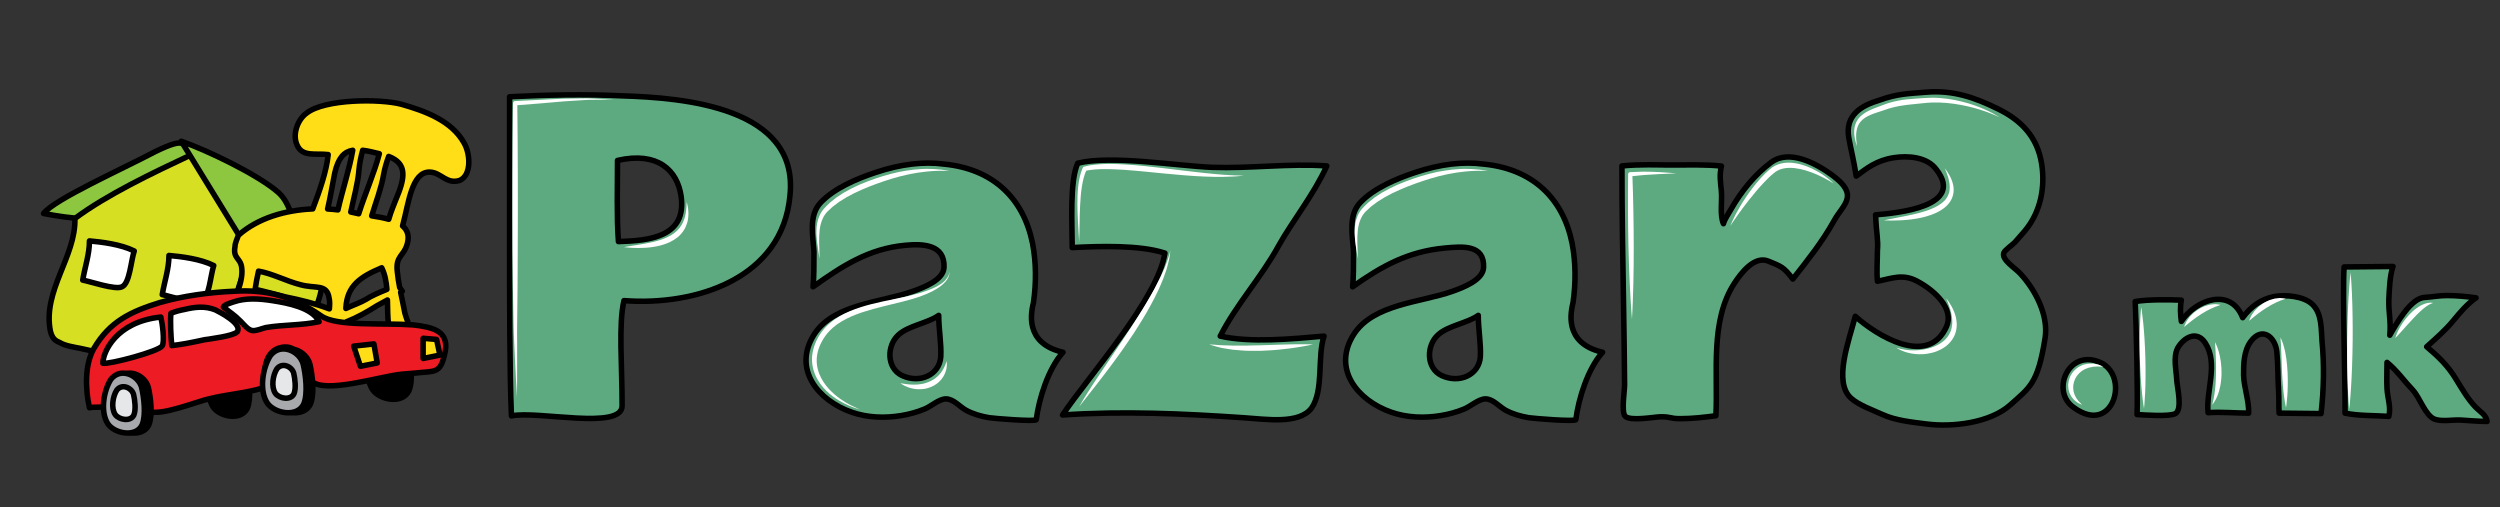 <?xml version="1.0" encoding="utf-8"?>
<!-- Generator: Adobe Illustrator 16.0.2, SVG Export Plug-In . SVG Version: 6.00 Build 0)  -->
<!DOCTYPE svg PUBLIC "-//W3C//DTD SVG 1.1//EN" "http://www.w3.org/Graphics/SVG/1.1/DTD/svg11.dtd">
<svg version="1.1" id="Layer_1" xmlns="http://www.w3.org/2000/svg" xmlns:xlink="http://www.w3.org/1999/xlink" x="0px" y="0px"
	 width="903.5px" height="183.34px" viewBox="-173.5 0 903.5 183.34" enable-background="new -173.5 0 903.5 183.34"
	 xml:space="preserve">
<rect x="-173.5" y="0" width="903.5" height="183.34" fill="#333333" stroke="none"/>
<g display="none">
	
		<path display="inline" fill="#939598" stroke="#000000" stroke-width="2" stroke-linecap="round" stroke-linejoin="round" stroke-miterlimit="10" d="
		M51.001,202.642c-13.334-0.667-28.001-0.333-40.667,0.333c0,18,0,35.667,0,53.667c0,19.333,0,45.667,0.667,61.667
		c9.333-2,40,5.302,40-3.667c0-14.667-1.334-29.333,0.666-38c26,2,57.334-8,60-38C115.001,206.642,73.001,203.308,51.001,202.642z
		 M49.666,255.308c-0.667-9-0.333-20-0.333-29.333c14.666-3.333,21.666,3.667,23,13C74.333,253.641,60.999,254.975,49.666,255.308z"
		/>
	<g display="inline">
		<g>
			<path fill="#FFFFFF" d="M48.001,203.975c-2.978,0.055-5.955,0.093-8.932,0.106c-0.745-0.007-1.485,0.08-2.227,0.114l-2.224,0.143
				l-4.439,0.283l-8.889,0.765l-8.916,0.7l0.739-0.779l0.13,13.293l0.066,13.292l0.012,13.292l-0.042,13.292l-0.072,13.289
				l-0.143,13.293c-0.055,2.217-0.008,4.428-0.005,6.643l0.002,6.643c-0.011,4.43,0.001,8.86-0.062,13.297
				c-0.272-4.423-0.472-8.852-0.692-13.28l-0.313-6.646c-0.084-2.216-0.212-4.435-0.238-6.648
				c-0.172-8.862-0.293-17.718-0.369-26.588l-0.041-13.292l0.012-13.292l0.066-13.292l0.13-13.293V205.3
				c0.005-0.413,0.332-0.748,0.739-0.771l8.904-0.448l4.463-0.224c1.488-0.069,2.974-0.158,4.464-0.213l4.482-0.06l2.237-0.029
				c0.745,0.002,1.492-0.047,2.235-0.002C42.053,203.67,45.027,203.814,48.001,203.975z"/>
		</g>
	</g>
	
		<path display="inline" fill="#939598" stroke="#000000" stroke-width="2" stroke-linecap="round" stroke-linejoin="round" stroke-miterlimit="10" d="
		M210.333,295.309c-14.393-3.317-11.333-15-10.666-18c1-7,1-14.334-0.334-21.334c-3.333-16.667-14.666-27-32-28.667
		c-7.333-1-15.667,0-24.666,3c-6.812,2.271-15,5.667-20,11c-4.334,4.667-2.667,12-2.334,17.667c0,4.334,0,9.667-0.333,12.667
		c10.465-7.457,20.068-13.781,33.343-15.001c6.351-0.584,14.346-0.361,13.99,8.001c-0.192,4.531-7.2,7.199-11.333,8.667
		c-11.313,4.019-28.687,4.523-35.667,15.666c-7.773,12.411,1.446,23.76,13.667,28.01c5.666,1.971,11.939,2.177,17.825,1.211
		c2.935-0.48,5.833-1.268,8.578-2.418c2.25-0.941,5.12-3.571,7.563-3.616c2.75-0.052,5.062,2.866,7.344,4.102
		c2.577,1.396,5.428,2.182,8.3,2.685c1.438,0.253,16.947,1.538,17.058,0.695C201.667,311.975,205,301.309,210.333,295.309
		 M166.166,296.975c-0.5,6.5-7.5,9.75-14,6.75c-5.75-2.75-5.5-11-1.25-14.75c3.5-3.25,10.75-4.25,14.5-7
		C165.416,286.975,166.416,292.225,166.166,296.975z"/>
	<g display="inline">
		<path fill="#FFFFFF" d="M169.333,266.142c0,0-0.003,0.087-0.008,0.255c-0.003,0.167-0.024,0.421-0.091,0.743
			c-0.12,0.644-0.476,1.591-1.282,2.548c-0.792,0.964-1.981,1.929-3.459,2.812c-1.476,0.895-3.249,1.699-5.223,2.428
			c-1.967,0.734-4.175,1.382-6.49,1.973c-2.319,0.607-4.771,1.183-7.288,1.795c-2.517,0.616-5.092,1.315-7.646,2.149
			c-2.551,0.838-5.072,1.873-7.372,3.236c-2.317,1.331-4.37,3.064-5.897,5.145c-0.179,0.259-0.396,0.53-0.542,0.777l-0.539,0.862
			c-0.307,0.558-0.614,1.09-0.869,1.679c-0.524,1.153-0.908,2.347-1.118,3.549c-0.427,2.406-0.113,4.823,0.709,6.934
			c0.814,2.121,2.085,3.937,3.434,5.445c2.76,2.992,5.744,4.839,7.885,5.932c1.078,0.543,1.941,0.949,2.541,1.201
			c0.602,0.248,0.923,0.381,0.923,0.381s-0.334-0.098-0.96-0.278c-0.622-0.195-1.539-0.479-2.667-0.953
			c-1.131-0.463-2.476-1.107-3.951-1.982c-1.472-0.877-3.063-2.015-4.594-3.508c-1.511-1.502-2.998-3.361-3.984-5.672
			c-1.003-2.283-1.504-5.027-1.068-7.771c0.203-1.368,0.602-2.723,1.153-4.021c0.261-0.647,0.607-1.296,0.944-1.93l0.526-0.871
			c0.2-0.34,0.411-0.603,0.618-0.907c1.69-2.345,3.961-4.278,6.44-5.73c2.487-1.456,5.148-2.507,7.79-3.354
			c2.643-0.861,5.292-1.466,7.842-2.035c2.546-0.535,5.007-1.053,7.341-1.543c2.327-0.505,4.481-1.023,6.46-1.62
			c1.968-0.608,3.737-1.26,5.233-1.987c1.492-0.729,2.702-1.551,3.529-2.401c0.829-0.849,1.287-1.691,1.472-2.309
			c0.101-0.306,0.149-0.549,0.172-0.717C169.32,266.228,169.333,266.142,169.333,266.142z"/>
	</g>
	<g display="inline">
		<path fill="#FFFFFF" d="M169.333,229.808c0,0-1.041-0.033-2.862-0.09c-0.908,0.032-2.002,0.016-3.254,0.099
			c-1.256,0.11-2.666,0.207-4.193,0.438c-0.766,0.093-1.561,0.202-2.375,0.374c-0.814,0.168-1.666,0.272-2.524,0.483
			c-0.858,0.201-1.741,0.408-2.643,0.619c-0.893,0.249-1.804,0.503-2.73,0.763c-1.856,0.56-3.704,1.179-5.641,1.876
			c-1.919,0.687-3.801,1.442-5.682,2.271c-0.939,0.406-1.852,0.863-2.775,1.289c-0.905,0.459-1.782,0.958-2.667,1.429
			c-0.847,0.527-1.687,1.051-2.517,1.567c-0.775,0.583-1.56,1.143-2.304,1.724c-0.671,0.625-1.417,1.28-1.999,1.848
			c-0.296,0.352-0.652,0.71-0.839,1.038l-0.34,0.495l-0.293,0.552c-0.759,1.475-1.133,3.072-1.313,4.573
			c-0.169,1.507-0.189,2.924-0.184,4.182c0.011,1.259,0.061,2.363,0.095,3.271c0.068,1.822,0.04,2.865,0.04,2.865
			s-0.155-1.029-0.428-2.829c-0.133-0.899-0.302-1.994-0.45-3.262c-0.148-1.267-0.289-2.714-0.218-4.317
			c0.063-1.596,0.32-3.38,1.112-5.13l0.306-0.658l0.396-0.654c0.266-0.475,0.558-0.789,0.843-1.171
			c0.7-0.797,1.401-1.406,2.126-2.139c0.768-0.645,1.576-1.265,2.383-1.912c0.852-0.57,1.716-1.152,2.604-1.707
			c0.914-0.502,1.825-1.031,2.76-1.519c0.949-0.452,1.89-0.938,2.854-1.363c1.931-0.827,3.915-1.598,5.856-2.266
			c1.914-0.682,3.92-1.236,5.808-1.748c0.959-0.228,1.903-0.45,2.826-0.668c0.936-0.165,1.851-0.326,2.74-0.482
			c1.789-0.258,3.485-0.482,5.063-0.533c1.571-0.13,3.019-0.068,4.295-0.039c1.278,0.053,2.391,0.189,3.3,0.256
			c0.9,0.127,1.604,0.269,2.086,0.347C169.076,229.764,169.333,229.808,169.333,229.808z"/>
	</g>
	
		<path display="inline" fill="#939598" stroke="#000000" stroke-width="2" stroke-linecap="round" stroke-linejoin="round" stroke-miterlimit="10" d="
		M215.666,226.975c-3,6.5-2,22.5-2,30.5c9.5-0.5,24.5-1,33.5,2c-2.5,16.5-28,45-37,58.5c22-1.5,43.5-0.5,65.5,1
		c8,0.5,20,2.5,24.5-3.5c4.5-6.5,2-18.5,4.5-26c-11.5,1-26.5,2.5-37.5,0c5.5-11,15-21.5,21-32.5c5-9,12.833-18.667,17.5-29
		c-13-1-28,1-41.5,0.5C251.666,227.975,227.666,223.975,215.666,226.975"/>
	<g display="inline">
		<path fill="#FFFFFF" d="M300.666,292.475c0,0-2.313,0.545-5.813,1.073c-1.75,0.276-3.795,0.551-6.002,0.758
			c-1.103,0.099-2.238,0.241-3.402,0.285c-1.162,0.062-2.344,0.125-3.525,0.188c-1.185,0.002-2.37,0.006-3.537,0.009
			c-1.166,0.028-2.315-0.062-3.428-0.136c-1.111-0.068-2.184-0.146-3.198-0.26c-1.015-0.141-1.971-0.297-2.85-0.445
			c-0.88-0.135-1.683-0.274-2.382-0.489c-0.698-0.195-1.307-0.365-1.809-0.506c-0.995-0.293-1.555-0.478-1.555-0.478
			s0.6,0.021,1.63,0.086c0.513,0.039,1.135,0.086,1.848,0.141c0.706,0.085,1.515,0.082,2.393,0.105
			c0.878,0.021,1.825,0.043,2.822,0.096c1.003-0.004,2.061-0.007,3.154-0.01c0.546,0.002,1.101,0.005,1.663,0.008
			c0.563-0.016,1.133-0.028,1.707-0.045c1.148-0.023,2.315-0.049,3.482-0.073c2.34-0.078,4.68-0.156,6.873-0.229
			c1.1-0.053,2.162-0.052,3.173-0.084c1.01-0.04,1.966-0.051,2.849-0.061C298.293,292.354,300.666,292.475,300.666,292.475z"/>
	</g>
	<g display="inline">
		<path fill="#FFFFFF" d="M249.166,258.475c0,0-0.129,1.024-0.4,2.809c-0.141,0.89-0.479,1.943-0.78,3.182
			c-0.3,1.245-0.833,2.56-1.343,4.039c-0.57,1.447-1.23,3.002-1.98,4.62c-0.797,1.591-1.575,3.311-2.546,4.99
			c-0.925,1.708-1.909,3.456-2.979,5.189c-1.041,1.751-2.182,3.474-3.283,5.223c-1.162,1.707-2.299,3.434-3.471,5.092
			c-1.146,1.677-2.338,3.281-3.475,4.845c-1.127,1.57-2.268,3.048-3.333,4.463c-1.063,1.415-2.094,2.734-3.042,3.953
			c-3.82,4.857-6.367,8.097-6.367,8.097s0.506-0.897,1.435-2.449c0.955-1.528,2.291-3.738,3.999-6.314
			c1.69-2.587,3.708-5.572,5.869-8.763c1.077-1.597,2.189-3.246,3.321-4.923c1.148-1.664,2.254-3.391,3.393-5.097
			c1.111-1.721,2.265-3.419,3.313-5.139c0.536-0.854,1.068-1.7,1.594-2.537c0.507-0.848,1.007-1.684,1.5-2.505
			c1.001-1.639,1.872-3.27,2.746-4.795c0.813-1.554,1.583-3.025,2.257-4.401c0.315-0.698,0.617-1.366,0.904-2.002
			c0.3-0.633,0.586-1.233,0.786-1.816c0.421-1.163,0.867-2.159,1.104-3.03C248.865,259.463,249.166,258.475,249.166,258.475z"/>
	</g>
	
		<path display="inline" fill="#ED1C24" stroke="#000000" stroke-width="2" stroke-linecap="round" stroke-linejoin="round" stroke-miterlimit="10" d="
		M222.666,221.975"/>
	<g display="inline">
		<path fill="#FFFFFF" d="M275.666,231.475c-1.197,0.128-2.396,0.25-3.604,0.309c-1.205,0.058-2.411,0.102-3.618,0.124
			c-2.415,0.055-4.83-0.014-7.241-0.112c-4.822-0.214-9.625-0.646-14.411-1.106l-7.17-0.707c-2.389-0.213-4.771-0.443-7.153-0.607
			c-1.191-0.081-2.382-0.15-3.57-0.191s-2.376-0.086-3.559-0.075c-2.367,0-4.724,0.167-6.982,0.634l0.524-0.435
			c-0.905,1.899-1.392,4.049-1.733,6.208c-0.342,2.168-0.514,4.378-0.619,6.594c-0.27,4.436-0.147,8.905-0.363,13.367l-0.38-6.684
			c-0.12-2.229-0.224-4.462-0.252-6.705c-0.006-2.242,0.058-4.492,0.299-6.747c0.256-2.25,0.685-4.52,1.617-6.694
			c0.094-0.217,0.277-0.367,0.489-0.425l0.035-0.01c2.426-0.646,4.893-0.855,7.33-0.936c1.222-0.04,2.439-0.051,3.654-0.014
			c1.215,0.03,2.426,0.089,3.634,0.159c2.417,0.143,4.825,0.34,7.223,0.597c2.397,0.253,4.792,0.508,7.179,0.799
			c4.775,0.575,9.536,1.181,14.307,1.685c2.384,0.258,4.771,0.468,7.164,0.661c1.196,0.089,2.395,0.156,3.595,0.21
			C273.256,231.405,274.462,231.46,275.666,231.475z"/>
	</g>
	
		<path display="inline" fill="#939598" stroke="#000000" stroke-width="2" stroke-linecap="round" stroke-linejoin="round" stroke-miterlimit="10" d="
		M488.332,231.308c-5.74-4.203-15.43-9.496-22.015-4.667c-5.854,4.292-10.938,10.59-14.567,16.982
		c-0.904,1.591-2.256,3.525-2.74,5.225c-1.387-3.225-0.386-8.354-0.751-11.947c-0.329-3.246-0.739-5.72,0.041-8.877
		c-5.651-0.627-11.967-0.383-19.3-0.393c-2.894-0.003-10.333-0.324-16.667,0.342c0,17.469,0.34,34.937,0.622,52.402
		c0.145,8.872,0.273,17.744,0.337,26.617c0.017,2.192-1.207,9.778,0.149,11.375c1.699,1.995,10.726,0.282,12.892,0.263
		c3.836-0.036,3.237,0.682,7.091,0.677c4.511-0.006,8.614-0.506,12.859-1.051c0.838-15.51-2.263-34.29,6.79-48.047
		c2.359-3.587,7.187-9.92,12.186-7.827c4.464,1.869,5.408,1.925,8.833,6.467c5.572-7.121,10.575-13.315,14.975-21.217
		C492.286,241.848,498.333,238.632,488.332,231.308z"/>
	<g display="inline">
		<path fill="#FFFFFF" d="M432,230.632c-1.391,0.084-2.782,0.148-4.171,0.203c-1.389,0.064-2.78,0.098-4.163,0.213l-2.074,0.124
			c-0.689,0.042-1.383,0.063-2.066,0.15l-4.111,0.409l0.682-0.757c0.094,2.184,0.161,4.366,0.217,6.548
			c0.067,2.184,0.121,4.366,0.15,6.548c0.094,4.365,0.112,8.731,0.135,13.098l-0.029,6.55l-0.105,6.551
			c-0.059,2.185-0.101,4.368-0.201,6.553c-0.093,2.186-0.16,4.37-0.305,6.557c-0.195-2.182-0.314-4.363-0.459-6.545
			c-0.154-2.183-0.247-4.365-0.357-6.548l-0.262-6.55l-0.185-6.551c-0.082-4.368-0.167-8.735-0.179-13.104
			c-0.021-2.185-0.021-4.368-0.004-6.553c0.004-2.184,0.021-4.367,0.062-6.552l0.001-0.063c0.008-0.376,0.311-0.68,0.682-0.694
			l4.209-0.164c0.7-0.038,1.398-0.006,2.099,0.003l2.095,0.047c1.396,0.029,2.786,0.142,4.177,0.22
			C429.223,230.396,430.611,230.512,432,230.632z"/>
	</g>
	
		<path display="inline" fill="#939598" stroke="#000000" stroke-width="2" stroke-linecap="round" stroke-linejoin="round" stroke-miterlimit="10" d="
		M496.667,282.308c-2.334,9-8.001,23.657-1.584,29.557c2.792,2.566,8.034,4.382,11.298,5.891c4.848,2.241,10.694,2.782,16.063,3.479
		c9.328,1.21,22.966-0.386,30.24-6.906c7.086-6.352,9.983-7.694,12.574-24.127c1.296-8.219-3.447-17.304-8.852-23.215
		c-2.048-2.239-6.924-5.08-6.071-7.585c0.353-1.031,3.234-2.967,4.005-3.848c1.207-1.38,2.488-2.757,3.668-4.179
		c5.571-6.721,7.361-15.57,6.012-24.147c-1.518-9.627-7.204-15.642-15.687-19.825c-8.582-4.232-16.372-6.874-25.973-6.093
		c-6.819,0.554-10.434,0.558-16.902,2.873c-6.655,1.954-12.617,5.482-11.118,13.736c0.826,4.549,1.66,7.392,2.66,13.725
		c3.666-2.676,7.166-5.676,13.667-6.667c4.987-0.76,12-0.333,15.333,4.333c10.333,13.333-14,15.667-22,16.333
		c0.333,7.657,1,8.667,0.667,13c0,3.667-0.334,7.333,0,11c5.333-1,9.333-3,15,0.333c6,3.333,12.666,9.667,10,16
		C523,300.975,504,288.975,496.667,282.308"/>
	<g display="inline">
		<path fill="#FFFFFF" d="M548.833,210.4c0,0-0.225-0.104-0.646-0.297c-0.418-0.199-1.037-0.48-1.836-0.799
			c-0.789-0.338-1.766-0.716-2.896-1.101c-1.125-0.401-2.412-0.807-3.83-1.187c-1.416-0.383-2.959-0.761-4.608-1.063
			c-1.646-0.317-3.396-0.562-5.208-0.736c-1.812-0.178-3.689-0.224-5.582-0.16c-1.868,0.061-3.842,0.356-5.807,0.52
			c-1.957,0.188-3.894,0.377-5.745,0.724c-1.854,0.339-3.648,0.792-5.334,1.425c-1.814,0.63-3.479,1.079-4.989,1.715
			c-1.508,0.604-2.785,1.404-3.676,2.412c-0.892,1.008-1.338,2.229-1.536,3.356c-0.206,1.132-0.187,2.172-0.144,3.021
			c0.063,0.852,0.141,1.525,0.207,1.983c0.071,0.458,0.107,0.703,0.107,0.703s-0.079-0.234-0.23-0.674
			c-0.149-0.44-0.352-1.095-0.536-1.951c-0.182-0.856-0.341-1.926-0.267-3.186c0.047-1.25,0.438-2.728,1.391-4.052
			c0.951-1.329,2.431-2.336,4.008-3.108c1.574-0.785,3.359-1.318,5.006-1.985c1.756-0.731,3.684-1.22,5.637-1.614
			c1.964-0.391,3.968-0.518,5.937-0.688c1.967-0.133,3.918-0.296,5.931-0.336c1.99-0.028,3.938,0.131,5.797,0.392
			c1.858,0.262,3.645,0.589,5.303,1.028c1.662,0.419,3.215,0.881,4.62,1.387c1.405,0.501,2.676,1.007,3.776,1.509
			c1.104,0.498,2.045,0.969,2.809,1.386c0.766,0.413,1.346,0.764,1.737,1.008C548.622,210.272,548.833,210.4,548.833,210.4z"/>
	</g>
	
		<path display="inline" fill="#939598" stroke="#000000" stroke-width="2" stroke-linecap="round" stroke-linejoin="round" stroke-miterlimit="10" d="
		M584.333,298.642c-11-4-17,11-8.666,16.666C590.333,325.975,596.333,302.642,584.333,298.642z"/>
	<g display="inline">
		<path fill="#FFFFFF" d="M586.333,300.525c0,0-0.39,0-1.066-0.032c-0.334-0.005-0.753-0.074-1.208-0.048
			c-0.452,0.04-0.949,0.086-1.477,0.106c-0.521,0.114-1.086,0.238-1.684,0.369c-0.278,0.11-0.563,0.226-0.855,0.342
			c-0.143,0.063-0.294,0.106-0.436,0.173l-0.409,0.244c-0.268,0.175-0.571,0.297-0.815,0.512c-0.243,0.22-0.488,0.433-0.746,0.638
			c-0.43,0.489-0.908,0.964-1.203,1.563l-0.263,0.423c-0.075,0.147-0.121,0.309-0.184,0.459c-0.097,0.313-0.294,0.6-0.324,0.928
			c-0.069,0.319-0.138,0.639-0.205,0.95c-0.015,0.322-0.029,0.642-0.044,0.953c-0.03,0.316,0.082,0.613,0.092,0.92
			c0.017,0.153,0.031,0.306,0.046,0.455c0.046,0.144,0.091,0.283,0.136,0.422c0.09,0.283,0.177,0.561,0.261,0.826
			c0.13,0.252,0.255,0.494,0.375,0.729c0.209,0.5,0.56,0.854,0.813,1.225c0.252,0.379,0.538,0.651,0.781,0.875
			c0.473,0.461,0.749,0.753,0.749,0.753s-0.353-0.14-0.98-0.431c-0.317-0.144-0.71-0.315-1.076-0.643
			c-0.376-0.308-0.873-0.607-1.227-1.118c-0.196-0.242-0.402-0.495-0.614-0.757c-0.173-0.287-0.314-0.608-0.479-0.934
			c-0.079-0.164-0.159-0.331-0.241-0.499c-0.05-0.18-0.1-0.363-0.15-0.547c-0.09-0.371-0.225-0.754-0.239-1.153
			c-0.02-0.401-0.036-0.812-0.056-1.226c0.026-0.412,0.104-0.826,0.173-1.246c0.038-0.428,0.239-0.814,0.373-1.223
			c0.077-0.199,0.143-0.406,0.235-0.601l0.326-0.559c0.406-0.767,1.02-1.392,1.619-1.978c0.334-0.26,0.673-0.506,1.009-0.742
			c0.336-0.235,0.729-0.368,1.08-0.551l0.533-0.246c0.181-0.068,0.372-0.102,0.556-0.146c0.366-0.083,0.726-0.165,1.074-0.244
			c0.706-0.071,1.375-0.071,1.98-0.06c0.614,0.088,1.164,0.194,1.64,0.288c0.472,0.095,0.83,0.298,1.149,0.408
			C585.979,300.361,586.333,300.525,586.333,300.525z"/>
	</g>
	
		<path display="inline" fill="#939598" stroke="#000000" stroke-width="2" stroke-linecap="round" stroke-linejoin="round" stroke-miterlimit="10" d="
		M597.833,276.975c0.334,6.5,1,34.333,0.667,40.833c2.333,0.167,11.833,0.834,13.833-0.333c2.667-1.5,0.667-9.5,0.5-12.167
		c-0.166-3.666-1.333-8.166,0.334-11.5c2.333-4,7-6.5,10-1.833c4.833,7.5,0.166,17.333,1,25.167
		c4.833-0.334,9.833,0.166,14.666,0.166c0.167-4.333-1.666-9.166-1.833-13.666c0-4,0-8.834,2.667-12.334
		c4-5.333,8.666-1.666,9.333,3.667c0.5,4.833,0.333,9.833,0.667,14.5c0.166,2.667,0,5.167,0.166,7.833
		c4.667,0,10.5,0.167,15.167,0.167c1-8.833,1.167-17.667,0.333-26.333c-0.333-4.334,0-9.834-3.5-13.167
		c-3.166-3-9.666-3.5-13.666-2.833c-5,1-8.5,3.666-11.5,7.666c-4.334-11.166-17-6.5-22.167,1.334c-0.333-2.5-0.5-5.167,0-7.667
		C610.5,276.308,602.667,276.142,597.833,276.975"/>
	
		<path display="inline" fill="#939598" stroke="#000000" stroke-width="2" stroke-linecap="round" stroke-linejoin="round" stroke-miterlimit="10" d="
		M720.834,315.142c-2.834-3-4.834-6.5-7-10c-3-5-6.334-8.167-10.667-11.833c3.5-3.167,6.667-5.834,9.667-9.5c2.5-3,5-6,8.166-8.167
		c-3.5-0.5-7.166-0.833-10.5-0.833c-3,0-5,0.5-8,0.666c-5,0.167-10.166,9.334-12.666,13.667c0.5-4.833-0.5-8.167-0.334-13
		c0.167-3.333,0.334-8.667,1.5-11.833c-5.333,0-12.333,0.166-17.666,0.166c-0.667,8.833,0.5,44,0.333,52.834
		c4.833,1,10.667,0.833,15.833,1.166c0.834-3.333-0.5-6.666-0.666-10c-0.167-3.166,0-6.5,0-9.5c3.5,2.834,6.166,6.667,9.333,10
		c2.5,2.667,4.5,9.167,7.833,10.5c2.5,1,6.834,0.167,9.5,0.334c3.167,0.166,6.334,0.5,9.5,0.5
		C724.834,318.142,722.334,316.642,720.834,315.142z"/>
	
		<path display="inline" fill="#939598" stroke="#000000" stroke-width="2" stroke-linecap="round" stroke-linejoin="round" stroke-miterlimit="10" d="
		M405.333,295.309c-14.394-3.317-11.333-15-10.666-18c1-7,1-14.334-0.334-21.334c-3.333-16.667-14.666-27-32-28.667
		c-7.333-1-15.667,0-24.666,3c-6.812,2.271-15,5.667-20,11c-4.334,4.667-2.667,12-2.334,17.667c0,4.334,0,9.667-0.333,12.667
		c10.465-7.457,20.068-12.781,33.343-14.001c6.351-0.584,14.347-1.361,13.99,7.001c-0.192,4.531-7.2,7.199-11.333,8.667
		c-11.313,4.019-28.688,4.523-35.667,15.666c-7.772,12.411,1.446,23.76,13.667,28.01c5.666,1.971,11.939,2.177,17.825,1.211
		c2.935-0.48,5.833-1.268,8.577-2.418c2.25-0.941,5.121-3.571,7.563-3.616c2.75-0.052,5.062,2.866,7.345,4.102
		c2.576,1.396,5.428,2.182,8.299,2.685c1.438,0.253,16.947,1.538,17.059,0.695C396.667,311.975,400,301.309,405.333,295.309
		 M361.166,296.975c-0.5,6.5-7.5,9.75-14,6.75c-5.75-2.75-5.5-11-1.25-14.75c3.5-3.25,10.75-4.25,14.5-7
		C360.416,286.975,361.416,292.225,361.166,296.975z"/>
	<g display="inline">
		<path fill="#FFFFFF" d="M363.833,229.808c0,0-1.041-0.033-2.862-0.09c-0.908,0.032-2.002,0.016-3.254,0.099
			c-1.256,0.11-2.666,0.207-4.193,0.438c-0.766,0.093-1.561,0.202-2.375,0.374c-0.813,0.168-1.666,0.272-2.523,0.483
			c-0.857,0.201-1.741,0.408-2.643,0.619c-0.894,0.249-1.805,0.503-2.73,0.763c-1.855,0.56-3.704,1.179-5.641,1.876
			c-1.92,0.687-3.801,1.442-5.682,2.271c-0.939,0.406-1.853,0.863-2.775,1.289c-0.905,0.459-1.782,0.958-2.668,1.429
			c-0.846,0.527-1.687,1.051-2.516,1.567c-0.775,0.583-1.561,1.143-2.305,1.724c-0.671,0.625-1.417,1.28-1.999,1.848
			c-0.296,0.352-0.651,0.71-0.839,1.038l-0.34,0.495l-0.293,0.552c-0.76,1.475-1.133,3.072-1.313,4.573
			c-0.169,1.507-0.188,2.924-0.184,4.182c0.011,1.259,0.062,2.363,0.095,3.271c0.068,1.822,0.04,2.865,0.04,2.865
			s-0.155-1.029-0.428-2.829c-0.134-0.899-0.302-1.994-0.45-3.262c-0.148-1.267-0.289-2.714-0.218-4.317
			c0.063-1.596,0.319-3.38,1.112-5.13l0.306-0.658l0.396-0.654c0.266-0.475,0.559-0.789,0.844-1.171
			c0.699-0.797,1.4-1.406,2.125-2.139c0.769-0.645,1.576-1.265,2.384-1.912c0.852-0.57,1.716-1.152,2.604-1.707
			c0.914-0.502,1.825-1.031,2.761-1.519c0.949-0.452,1.89-0.938,2.854-1.363c1.932-0.827,3.915-1.598,5.855-2.266
			c1.914-0.682,3.92-1.236,5.809-1.748c0.959-0.228,1.902-0.45,2.826-0.668c0.936-0.165,1.851-0.326,2.74-0.482
			c1.789-0.258,3.484-0.482,5.063-0.533c1.57-0.13,3.02-0.068,4.295-0.039c1.278,0.053,2.391,0.189,3.301,0.256
			c0.899,0.127,1.604,0.269,2.086,0.347C363.576,229.764,363.833,229.808,363.833,229.808z"/>
	</g>
	<g display="inline">
		
			<path fill="#D1D3D4" stroke="#000000" stroke-width="2" stroke-linecap="round" stroke-linejoin="round" stroke-miterlimit="10" d="
			M-117.699,222.777c12.16-5.868,8.906-1.865,14.513-0.366c10.982,2.934,11.337,13.432,20.358,10.497l-36.832,10.044
			c-9.806,2.567-15.691,6.604-38.439,2.201C-154.178,240.018-129.466,229.012-117.699,222.777z"/>
		
			<path fill="#BCBEC0" stroke="#000000" stroke-width="2" stroke-linecap="round" stroke-linejoin="round" stroke-miterlimit="10" d="
			M-118.44,249.806c0.404,13.76-11.705,26.05-8.872,40.618c0.81,3.643,2.822,3.801,3.612,4.301c1.708,1.086,5.26,1.62,7.284,2.023
			c5.261,1.214,10.117,2.025,14.973,3.643c9.308,2.024,19.425,4.855,28.733,5.666c10.117,0.809,8.094-6.881,9.308-14.974
			c1.214-7.689,6.071-14.58,6.07-22.259c-0.001-6.068-13.76-6.879-19.83-14.973c-5.26-6.88-8.094-15.782-18.211-21.448
			C-108.322,238.474-107.108,241.307-118.44,249.806"/>
		
			<path fill="#A7A9AC" stroke="#000000" stroke-width="2" stroke-linecap="round" stroke-linejoin="round" stroke-miterlimit="10" d="
			M-146.767,246.972c0.404,13.759-11.705,26.052-8.873,40.62c0.81,3.643,2.822,3.801,3.612,4.301
			c1.708,1.084,5.261,1.619,7.285,2.023c5.26,1.213,10.116,2.023,14.973,3.642c9.308,2.024,19.425,4.856,28.733,5.666
			c10.117,0.81,8.094-6.88,9.308-14.973c1.214-7.69,3.642-14.974,6.07-22.259c3.237-9.307,4.451-12.141-1.62-20.234
			c-5.26-6.88-8.094-15.783-18.21-21.449C-118.438,230.381-135.435,238.474-146.767,246.972"/>
		
			<path fill="#FFFFFF" stroke="#000000" stroke-width="2" stroke-linecap="round" stroke-linejoin="round" stroke-miterlimit="10" d="
			M-141.505,255.067c0,4.855-1.62,9.308-2.428,14.164c2.428,0.404,11.735,3.643,14.163,2.428c2.833-1.214,3.238-9.309,4.452-12.95
			l0,0C-130.175,256.28-137.055,255.471-141.505,255.067"/>
		
			<path fill="#FFFFFF" stroke="#000000" stroke-width="2" stroke-linecap="round" stroke-linejoin="round" stroke-miterlimit="10" d="
			M-112.772,260.328c0,4.855-1.62,9.308-2.428,14.164c2.428,0.404,11.735,3.643,14.163,2.428c2.833-1.214,3.238-9.309,4.452-12.95
			l0,0C-101.442,261.541-108.322,260.733-112.772,260.328"/>
		
			<path fill="#D1D3D4" stroke="#000000" stroke-width="2" stroke-linecap="round" stroke-linejoin="round" stroke-miterlimit="10" d="
			M-65.426,254.258c-2.428-5.262-3.237-12.545-7.688-16.593c-7.285-6.475-25.901-15.378-35.209-18.615l25.092,40.872
			c10.117,2.834,19.829,8.498,29.946,11.736C-57.332,265.992-62.188,260.328-65.426,254.258z"/>
		
			<path fill="#BCBEC0" stroke="#000000" stroke-width="2" stroke-linecap="round" stroke-linejoin="round" stroke-miterlimit="10" d="
			M-6.084,219.735c-4.542-8.245-14.476-11.711-22.724-14.061c-7.415-1.994-27.686-2.01-34.266,3.245
			c-3.112,2.211-5.226,7.605-3.37,11.55c1.879,4.348,6.727,2.847,11.218,3.391c-0.593,6.063-3.149,13.229-5.575,19.635
			c-9.748,0.397-19.832,3.278-26.885,9.547c-0.404,1.214-1.214,2.832-1.214,4.047c-0.809,4.451,2.024,4.046,2.428,7.688
			c0.81,6.477-4.451,14.165-6.07,20.235c-2.428,10.116,5.262,11.331,8.094,2.023c1.094-3.501,1.714-7.357,2.309-11.247
			c3.98,1.373,9.093,3.313,12.664,3.963c4.432,1.023,9.438,3.474,14.049,4.225c-1.137,7.051-2.381,15.072,6.185,14.796
			c1.794-3.886,1.158-9.534,0.705-14.509c3.875-1.516,7.586-3.625,10.936-5.779c1.323-0.738,2.568-1.404,3.783-2.063
			c0.148,5.918-0.05,12.125,2.788,17.09c2.833,4.452,5.666,4.047,6.07-2.428c0.404-3.238-2.428-8.094-2.833-11.331
			c-0.372-2.04-0.825-4.079-1.25-6.118c0.2-0.13,0.407-0.248,0.606-0.383l-0.95-1.334c-0.358-1.84-0.667-3.678-0.835-5.52
			c-0.81-6.07,2.428-5.666,3.642-10.521c0.71-2.84-0.108-4.809-1.764-6.223c2.23-8.273,3.273-19.696,9.902-19.459
			c4.065,0.166,5.944,4.514,10.719,3.014C-3.371,231.329-3.825,223.654-6.084,219.735z M-42.756,222.309
			c1.762,0.213,3.758,0.672,6.014,1.244c-1.801,6.879-5.225,14.641-7.456,21.706c-0.501-0.097-0.977-0.198-1.399-0.311
			c-0.474-0.118-0.969-0.218-1.457-0.323c1.053-5.109,2.588-10.349,2.948-15.203C-43.899,226.991-43.354,224.514-42.756,222.309z
			 M-52.872,230.612c1.259-5.508,3.343-7.773,6.514-8.303c-1.176,6.794-3.758,14.523-5.348,21.55
			c-1.22-0.146-2.458-0.266-3.719-0.332C-54.411,239.283-53.739,234.86-52.872,230.612z M-70.688,275.301
			c-3.968-0.991-7.397-1.98-10.946-2.752c0.353-2.222,0.733-4.428,1.234-6.557c4.856,0.811,10.118,3.643,14.974,4.856
			c5.665,1.62,9.712-0.404,10.521,4.856c0.274,1.027,0.255,2.385,0.101,3.922C-59.878,277.707-65.433,276.352-70.688,275.301z
			 M-41.502,276.158c-2.103,1.242-4.865,2.17-7.33,3.32c0-0.043-0.002-0.089-0.002-0.132c0.405-8.093,5.262-11.331,12.95-14.568
			c1.162,2.323,1.646,4.985,1.876,7.794C-36.682,273.679-39.657,274.912-41.502,276.158z M-30.815,240.25
			c-0.438,1.222-1.714,4.076-2.531,7c-1.962-0.562-4.11-0.928-6.147-1.238c1.503-5.016,3.513-10.121,4.304-14.943
			c0.396-2.248,1.091-4.5,1.827-6.535C-26.578,227.159-27.378,232.225-30.815,240.25z"/>
		<path stroke="#000000" stroke-width="2" stroke-linecap="round" stroke-linejoin="round" stroke-miterlimit="10" d="
			M-95.736,299.045c-2.693,4.206-3.87,11.947-1.01,16.154c2.524,3.533,10.097,4.88,12.285,0.336
			c1.514-3.533,0.672-10.097-0.168-13.631C-85.808,297.53-92.202,294.5-95.736,299.045"/>
		<path stroke="#000000" stroke-width="2" stroke-linecap="round" stroke-linejoin="round" stroke-miterlimit="10" d="
			M-38.078,291.648c-2.871,4.485-4.126,12.738-1.077,17.224c2.691,3.769,10.764,5.203,13.096,0.359
			c1.615-3.769,0.718-10.765-0.178-14.531C-27.493,290.033-34.31,286.805-38.078,291.648"/>
		
			<path fill="#BCBEC0" stroke="#000000" stroke-width="2" stroke-linecap="round" stroke-linejoin="round" stroke-miterlimit="10" d="
			M-24.552,285.417c-11.331-0.809-27.639,0.657-33.184-3.236c-10.017-7.032-19.83-9.712-31.971-8.903
			c-8.498,0.404-17.805,1.619-26.304,4.047c-10.522,3.236-18.21,6.879-23.876,16.592c-3.238,5.666-3.238,14.164-1.618,21.448
			c1.618-0.404,3.642,0,5.26-0.404c0.404-2.429,2.024-9.712,5.261-10.927c8.094-3.643,7.284,10.521,10.926,12.545
			c4.047,2.023,17.807-3.643,21.853-4.451c6.476-1.619,13.354-2.023,19.83-4.047c0-5.261-0.405-13.355,6.475-14.568
			c7.688-1.215,6.475,8.498,10.522,12.141c4.856,4.855,24.686-1.619,32.78-2.429l4.856-0.404c6.879-0.81,8.903,0.404,10.521-6.476
			C-10.793,287.442-17.672,286.227-24.552,285.417z"/>
		
			<path fill="#FFFFFF" stroke="#000000" stroke-width="2" stroke-linecap="round" stroke-linejoin="round" stroke-miterlimit="10" d="
			M-136.65,299.278c0-3.945,4.704-15.023,20.942-16.692c0.455,1.669,1.518,8.954,0.455,10.472
			C-116.619,295.03-134.223,299.734-136.65,299.278"/>
		
			<path fill="#FFFFFF" stroke="#000000" stroke-width="2" stroke-linecap="round" stroke-linejoin="round" stroke-miterlimit="10" d="
			M-95.98,280.005c-3.794-1.518-7.436-1.062-11.23-0.151c-1.669,0.303-3.338,0.758-4.856,1.365c-0.304,3.188,0,8.195,0.303,11.686
			c3.794-0.455,6.222-0.91,11.837-2.125c1.973-0.303,10.623-1.365,11.837-2.883C-86.116,285.013-94.462,280.764-95.98,280.005z"/>
		
			<path fill="#FFFFFF" stroke="#000000" stroke-width="2" stroke-linecap="round" stroke-linejoin="round" stroke-miterlimit="10" d="
			M-93.097,278.944c2.732,2.275,3.643,2.579,6.222,5.159c1.214,1.214,2.58,3.035,4.098,3.339c1.366,0.303,3.642-0.76,5.008-1.063
			c6.222-1.063,13.051-0.759,19.273-2.125c-2.58-5.16-11.595-6.768-16.845-7.588c-4.856-0.758-9.712-1.063-14.113,0.455
			C-91.483,277.822-92.793,278.184-93.097,278.944"/>
		<path stroke="#000000" stroke-width="2" stroke-linecap="round" stroke-linejoin="round" stroke-miterlimit="10" d="
			M-131.347,305.115c-2.693,4.206-3.871,11.947-1.01,16.154c2.524,3.533,10.097,4.88,12.285,0.336
			c1.514-3.533,0.673-10.097-0.168-13.631C-121.419,303.6-127.813,300.571-131.347,305.115"/>
		
			<path fill="#A7A9AC" stroke="#000000" stroke-width="2" stroke-linecap="round" stroke-linejoin="round" stroke-miterlimit="10" d="
			M-133.775,305.115c-2.693,4.206-3.871,11.947-1.01,16.154c2.524,3.533,10.097,4.88,12.285,0.336
			c1.514-3.533,0.673-10.097-0.168-13.631C-123.847,303.6-130.242,300.571-133.775,305.115"/>
		
			<path fill="#E6E7E8" stroke="#000000" stroke-width="2" stroke-linecap="round" stroke-linejoin="round" stroke-miterlimit="10" d="
			M-131.635,308.995c-1.473,2.302-2.116,6.532-0.551,8.833c1.379,1.932,5.521,2.668,6.716,0.182c0.828-1.932,0.369-5.52-0.091-7.452
			C-126.207,308.168-129.702,306.512-131.635,308.995"/>
		<path stroke="#000000" stroke-width="2" stroke-linecap="round" stroke-linejoin="round" stroke-miterlimit="10" d="
			M-73.688,296.504c-2.871,4.484-4.127,12.738-1.076,17.225c2.689,3.768,10.763,5.201,13.095,0.357
			c1.615-3.768,0.717-10.764-0.179-14.531C-63.104,294.889-69.922,291.66-73.688,296.504"/>
		
			<path fill="#A7A9AC" stroke="#000000" stroke-width="2" stroke-linecap="round" stroke-linejoin="round" stroke-miterlimit="10" d="
			M-76.116,296.504c-2.872,4.484-4.127,12.738-1.077,17.225c2.689,3.768,10.763,5.201,13.095,0.357
			c1.615-3.768,0.717-10.764-0.179-14.531C-65.533,294.889-72.35,291.66-76.116,296.504"/>
		
			<path fill="#E6E7E8" stroke="#000000" stroke-width="2" stroke-linecap="round" stroke-linejoin="round" stroke-miterlimit="10" d="
			M-73.767,301.307c-1.473,2.303-2.115,6.533-0.551,8.834c1.379,1.932,5.521,2.668,6.716,0.182c0.83-1.932,0.37-5.521-0.091-7.453
			C-68.336,300.479-71.832,298.823-73.767,301.307"/>
		
			<polygon fill="#E6E7E8" stroke="#000000" stroke-width="2" stroke-linecap="round" stroke-linejoin="round" stroke-miterlimit="10" points="
			-38.717,292.285 -46.001,293.096 -43.573,300.379 -37.503,299.166 		"/>
		
			<polygon fill="#E6E7E8" stroke="#000000" stroke-width="2" stroke-linecap="round" stroke-linejoin="round" stroke-miterlimit="10" points="
			-16.054,290.666 -20.91,290.263 -20.91,297.547 -14.84,296.333 		"/>
	</g>
	<g display="inline">
		<path fill="#FFFFFF" d="M74.333,240.975c0,0,0.142,0.5,0.343,1.384c0.062,0.449,0.2,1.004,0.228,1.645
			c0.063,0.64,0.083,1.372,0.021,2.173c-0.071,0.799-0.178,1.683-0.486,2.578c-0.283,0.896-0.684,1.839-1.294,2.691
			c-0.596,0.857-1.316,1.688-2.178,2.363c-0.859,0.676-1.806,1.246-2.783,1.724c-0.986,0.464-2.009,0.807-3.018,1.096
			c-1.008,0.303-2.023,0.468-2.996,0.627c-0.973,0.166-1.921,0.23-2.815,0.296c-0.894,0.061-1.739,0.078-2.519,0.074
			c-1.557,0.002-2.849-0.086-3.752-0.165c-0.902-0.082-1.418-0.152-1.418-0.152s0.51-0.09,1.403-0.247
			c0.888-0.141,2.155-0.341,3.677-0.582c1.513-0.247,3.266-0.541,5.098-0.956c0.918-0.2,1.847-0.467,2.774-0.749
			c0.926-0.287,1.848-0.625,2.713-1.052c1.759-0.796,3.307-1.934,4.395-3.313c0.548-0.687,0.986-1.428,1.32-2.18
			c0.345-0.747,0.564-1.512,0.749-2.227c0.159-0.722,0.282-1.4,0.348-2.011c0.086-0.611,0.093-1.146,0.14-1.595
			C74.314,241.492,74.333,240.975,74.333,240.975z"/>
	</g>
	<g display="inline">
		<path fill="#FFFFFF" d="M168.291,298.498c0,0,0.033,0.352,0.061,0.962c0.005,0.151,0.01,0.32,0.015,0.505
			c-0.014,0.188-0.044,0.39-0.071,0.609c-0.029,0.223-0.061,0.459-0.093,0.708c-0.045,0.246-0.137,0.487-0.21,0.753
			c-0.13,0.537-0.378,1.081-0.674,1.647c-0.126,0.297-0.336,0.55-0.517,0.836c-0.187,0.281-0.384,0.568-0.636,0.813
			c-0.243,0.254-0.48,0.524-0.745,0.772c-0.278,0.231-0.564,0.463-0.86,0.688c-0.614,0.406-1.261,0.813-1.964,1.072
			c-0.686,0.313-1.418,0.473-2.129,0.645c-0.723,0.098-1.437,0.192-2.124,0.163c-0.689,0.032-1.346-0.078-1.96-0.172
			c-0.618-0.069-1.175-0.283-1.691-0.418c-0.514-0.151-0.958-0.378-1.354-0.542c-0.401-0.152-0.716-0.376-0.983-0.527
			c-0.528-0.322-0.813-0.52-0.813-0.52s0.356,0.044,0.951,0.146c0.299,0.048,0.649,0.132,1.064,0.167
			c0.414,0.035,0.868,0.115,1.365,0.151c0.502,0.003,1.032,0.077,1.594,0.056c0.562-0.012,1.146-0.022,1.742-0.1
			c0.604-0.021,1.195-0.209,1.809-0.304c0.588-0.189,1.205-0.32,1.766-0.594c0.592-0.202,1.117-0.537,1.648-0.832
			c0.246-0.178,0.498-0.344,0.752-0.507c0.236-0.182,0.451-0.386,0.677-0.573c0.237-0.177,0.407-0.408,0.608-0.608
			c0.188-0.211,0.41-0.394,0.554-0.624c0.316-0.441,0.648-0.852,0.87-1.286c0.263-0.42,0.455-0.818,0.613-1.188
			c0.174-0.359,0.324-0.699,0.405-0.997C168.159,298.825,168.291,298.498,168.291,298.498z"/>
	</g>
	<g display="inline">
		<path fill="#FFFFFF" d="M488.832,234.308c0,0-0.649-0.429-1.818-1.096c-1.168-0.667-2.866-1.563-4.969-2.439
			c-1.055-0.428-2.208-0.854-3.441-1.224c-1.239-0.348-2.561-0.653-3.924-0.804c-1.361-0.146-2.771-0.119-4.11,0.175
			c-1.365,0.293-2.526,0.914-3.613,1.875c-0.613,0.497-1.121,0.985-1.667,1.495c-0.534,0.525-1.065,1.053-1.571,1.602
			c-1.027,1.078-2.015,2.176-2.931,3.273c-1.849,2.183-3.49,4.304-4.868,6.147c-0.677,0.934-1.297,1.788-1.847,2.545
			c-0.534,0.772-0.999,1.445-1.383,1.999c-0.754,1.124-1.184,1.768-1.184,1.768s0.075-0.18,0.215-0.514
			c0.145-0.333,0.336-0.833,0.633-1.442c0.569-1.232,1.441-2.971,2.633-4.975c0.601-0.998,1.252-2.082,2.005-3.187
			c0.754-1.104,1.538-2.279,2.442-3.429c0.892-1.16,1.839-2.344,2.874-3.49c0.516-0.576,1.063-1.135,1.614-1.694
			c0.567-0.548,1.169-1.134,1.748-1.615c1.196-1.112,2.873-1.949,4.487-2.255c1.635-0.352,3.259-0.276,4.757-0.046
			c3.008,0.479,5.576,1.613,7.638,2.737c2.072,1.124,3.645,2.298,4.694,3.162c0.528,0.429,0.919,0.799,1.185,1.046
			C488.692,234.174,488.832,234.308,488.832,234.308z"/>
	</g>
	<g display="inline">
		<path fill="#FFFFFF" d="M529,228.808c0,0,0.358,0.467,0.957,1.301c0.283,0.427,0.604,0.977,0.96,1.618
			c0.308,0.66,0.674,1.408,0.913,2.299c0.163,0.432,0.201,0.921,0.312,1.414c0.068,0.5,0.083,1.034,0.067,1.58
			c-0.046,1.101-0.364,2.276-0.962,3.346c-0.59,1.077-1.452,2.021-2.436,2.774c-0.981,0.761-2.061,1.393-3.174,1.891
			c-1.118,0.491-2.264,0.892-3.398,1.208c-1.132,0.343-2.271,0.548-3.364,0.752c-1.094,0.201-2.159,0.325-3.168,0.428
			c-1.007,0.11-1.962,0.166-2.843,0.207c-1.76,0.086-3.227,0.071-4.251,0.058c-1.026-0.025-1.613-0.042-1.613-0.042
			s0.57-0.146,1.576-0.354c1.005-0.208,2.44-0.484,4.154-0.803c1.712-0.331,3.697-0.718,5.786-1.218
			c1.046-0.246,2.106-0.556,3.173-0.878c1.066-0.32,2.119-0.717,3.127-1.179c1.022-0.433,1.979-0.975,2.821-1.602
			c0.836-0.631,1.602-1.321,2.103-2.146c0.499-0.815,0.861-1.688,0.988-2.586c0.113-0.896,0.106-1.787-0.018-2.61
			c-0.112-0.826-0.323-1.577-0.5-2.252c-0.232-0.65-0.412-1.235-0.601-1.711C529.212,229.357,529,228.808,529,228.808z"/>
	</g>
	<g display="inline">
		<path fill="#FFFFFF" d="M529.5,275.808c0,0,0.354,0.455,0.945,1.268c0.29,0.408,0.604,0.942,0.972,1.556
			c0.316,0.634,0.726,1.334,1.011,2.175c0.166,0.412,0.324,0.847,0.442,1.317c0.063,0.233,0.127,0.472,0.19,0.713
			c0.041,0.249,0.082,0.501,0.124,0.757c0.177,1.023,0.207,2.154,0.021,3.309c-0.165,1.157-0.587,2.341-1.239,3.397
			c-0.649,1.06-1.506,2.009-2.479,2.78c-0.992,0.75-2.079,1.336-3.186,1.791c-1.101,0.477-2.251,0.721-3.352,0.922
			c-1.104,0.211-2.189,0.234-3.206,0.235c-1.02-0.022-1.978-0.109-2.845-0.283c-1.743-0.306-3.118-0.853-4.024-1.309
			c-0.462-0.211-0.794-0.438-1.023-0.578c-0.229-0.143-0.352-0.219-0.352-0.219s0.138,0.042,0.396,0.12
			c0.256,0.081,0.632,0.192,1.114,0.304c0.962,0.237,2.351,0.48,4.014,0.539c0.83,0.043,1.729-0.006,2.67-0.065
			c0.938-0.1,1.923-0.233,2.912-0.472c1.975-0.468,4.009-1.278,5.65-2.563c0.828-0.629,1.533-1.39,2.074-2.229
			c0.527-0.844,0.966-1.746,1.147-2.702c0.196-0.945,0.294-1.904,0.227-2.825c-0.013-0.23-0.026-0.458-0.039-0.684
			c-0.034-0.224-0.067-0.444-0.1-0.662c-0.045-0.439-0.134-0.859-0.233-1.262c-0.162-0.813-0.425-1.54-0.612-2.198
			c-0.249-0.632-0.424-1.209-0.619-1.672C529.708,276.345,529.5,275.808,529.5,275.808z"/>
	</g>
	<g display="inline">
		<path fill="#FFFFFF" d="M599.999,278.965c0,0,0.396,2.283,0.728,5.714c0.177,1.715,0.338,3.717,0.468,5.864
			c0.056,1.073,0.142,2.182,0.177,3.31c0.042,1.128,0.085,2.272,0.128,3.419c0.021,1.146,0.04,2.292,0.06,3.42
			c0.03,1.128,0.001,2.24,0.006,3.314c-0.012,2.149-0.063,4.158-0.146,5.881c-0.145,3.444-0.418,5.745-0.418,5.745
			s-0.398-2.282-0.73-5.714c-0.176-1.715-0.338-3.717-0.466-5.863c-0.055-1.074-0.145-2.183-0.176-3.311
			c-0.042-1.127-0.084-2.273-0.127-3.418c-0.021-1.146-0.039-2.294-0.059-3.423c-0.026-1.127-0.001-2.237-0.005-3.313
			c0.014-2.15,0.064-4.158,0.146-5.88C599.729,281.266,599.999,278.965,599.999,278.965z"/>
	</g>
	<g display="inline">
		<path fill="#FFFFFF" d="M675.666,266.465c0,0,0.303,3.097,0.493,7.74c0.104,2.32,0.185,5.029,0.227,7.931
			c0.013,1.451,0.054,2.95,0.042,4.472c-0.004,1.523-0.009,3.07-0.013,4.617c-0.026,1.547-0.054,3.094-0.08,4.616
			c-0.016,1.521-0.09,3.021-0.13,4.471c-0.1,2.899-0.234,5.606-0.387,7.925c-0.285,4.64-0.652,7.729-0.652,7.729
			s-0.305-3.098-0.496-7.74c-0.104-2.322-0.186-5.029-0.227-7.931c-0.012-1.45-0.056-2.95-0.039-4.474
			c0.004-1.521,0.008-3.068,0.013-4.615c0.027-1.547,0.054-3.095,0.081-4.616c0.02-1.523,0.091-3.021,0.132-4.471
			c0.102-2.9,0.234-5.605,0.387-7.926C675.301,269.555,675.666,266.465,675.666,266.465z"/>
	</g>
	<g display="inline">
		<path fill="#FFFFFF" d="M628.671,278.179c0,0-0.24,0.108-0.663,0.264c-0.211,0.075-0.468,0.172-0.764,0.261
			c-0.307,0.073-0.613,0.232-0.939,0.378c-0.328,0.148-0.674,0.307-1.041,0.44c-0.364,0.18-0.739,0.41-1.141,0.59
			c-0.198,0.097-0.399,0.194-0.604,0.293c-0.191,0.125-0.388,0.25-0.589,0.365c-0.393,0.25-0.82,0.447-1.21,0.713
			c-0.391,0.266-0.78,0.532-1.177,0.778c-0.403,0.238-0.751,0.54-1.117,0.797c-0.346,0.28-0.742,0.489-1.043,0.771
			c-0.312,0.27-0.626,0.509-0.922,0.73c-0.601,0.437-1.021,0.882-1.39,1.148c-0.353,0.277-0.572,0.433-0.572,0.433
			s0.078-0.245,0.248-0.665c0.088-0.208,0.19-0.466,0.332-0.75c0.131-0.292,0.288-0.619,0.521-0.926
			c0.216-0.323,0.454-0.674,0.729-1.028c0.254-0.376,0.597-0.699,0.942-1.043c0.362-0.326,0.681-0.739,1.111-1.021
			c0.41-0.313,0.841-0.611,1.271-0.913c0.438-0.285,0.921-0.505,1.381-0.74c0.229-0.118,0.463-0.225,0.692-0.328
			c0.242-0.079,0.481-0.157,0.719-0.233c0.469-0.157,0.925-0.285,1.366-0.388c0.464-0.075,0.901-0.116,1.298-0.149
			c0.397-0.048,0.754-0.063,1.059-0.01c0.309,0.027,0.578,0.072,0.801,0.104C628.415,278.121,628.671,278.179,628.671,278.179z"/>
	</g>
	<g display="inline">
		<path fill="#FFFFFF" d="M652.166,275.965c0,0-0.24,0.107-0.663,0.264c-0.211,0.075-0.468,0.172-0.764,0.26
			c-0.308,0.074-0.613,0.233-0.939,0.379c-0.328,0.148-0.674,0.307-1.041,0.44c-0.365,0.179-0.74,0.41-1.141,0.59
			c-0.198,0.097-0.399,0.194-0.604,0.293c-0.191,0.125-0.388,0.25-0.589,0.365c-0.393,0.25-0.821,0.447-1.21,0.713
			c-0.391,0.266-0.78,0.532-1.177,0.778c-0.403,0.238-0.751,0.54-1.117,0.797c-0.346,0.28-0.742,0.489-1.043,0.77
			c-0.312,0.271-0.626,0.51-0.922,0.731c-0.602,0.436-1.022,0.882-1.39,1.148c-0.353,0.277-0.572,0.433-0.572,0.433
			s0.078-0.245,0.248-0.665c0.088-0.208,0.19-0.466,0.332-0.75c0.131-0.292,0.288-0.619,0.521-0.926
			c0.216-0.323,0.454-0.674,0.729-1.028c0.254-0.376,0.597-0.699,0.942-1.043c0.362-0.326,0.681-0.739,1.111-1.021
			c0.41-0.313,0.841-0.611,1.27-0.913c0.439-0.285,0.922-0.506,1.382-0.74c0.229-0.118,0.463-0.226,0.692-0.328
			c0.242-0.079,0.481-0.157,0.718-0.234c0.47-0.156,0.926-0.284,1.367-0.387c0.463-0.075,0.901-0.116,1.298-0.15
			c0.397-0.047,0.753-0.063,1.059-0.009c0.309,0.027,0.578,0.072,0.801,0.104C651.91,275.906,652.166,275.965,652.166,275.965z"/>
	</g>
	<g display="inline">
		<path fill="#FFFFFF" d="M626.667,291.632c0,0,0.175,0.327,0.448,0.909c0.261,0.585,0.603,1.459,0.903,2.521
			c0.302,1.064,0.587,2.329,0.757,3.702c0.193,1.371,0.277,2.851,0.255,4.331c-0.021,0.74-0.05,1.48-0.134,2.207
			c-0.046,0.729-0.206,1.438-0.306,2.125c-0.276,1.369-0.625,2.631-1.071,3.663c-0.198,0.521-0.419,0.985-0.647,1.382
			c-0.211,0.401-0.404,0.743-0.603,1.006c-0.377,0.534-0.604,0.82-0.604,0.82s0.079-0.369,0.239-0.981
			c0.096-0.3,0.151-0.685,0.247-1.107c0.101-0.423,0.177-0.908,0.263-1.434c0.101-0.52,0.149-1.097,0.238-1.692
			c0.086-0.599,0.106-1.242,0.191-1.894c0.084-1.318,0.168-2.722,0.186-4.133c0.022-0.704,0.013-1.411,0.019-2.106
			c-0.018-0.695,0.008-1.385-0.024-2.049c-0.024-1.331-0.092-2.573-0.134-3.649C626.757,293.08,626.667,291.632,626.667,291.632z"/>
	</g>
	<g display="inline">
		<path fill="#FFFFFF" d="M650.333,289.965c0,0,0.173,0.368,0.443,1.019c0.133,0.326,0.299,0.722,0.467,1.18
			c0.145,0.469,0.297,1.007,0.444,1.601c0.155,0.593,0.332,1.243,0.432,1.923c0.119,0.683,0.255,1.4,0.354,2.15
			c0.085,0.748,0.189,1.518,0.249,2.306c0.071,0.788,0.124,1.586,0.169,2.384c0.025,0.8,0.052,1.599,0.075,2.386
			c0.026,0.783-0.006,1.559-0.006,2.307c-0.017,1.497-0.089,2.891-0.181,4.088c-0.163,2.391-0.447,3.994-0.447,3.994
			s-0.389-1.579-0.7-3.96c-0.167-1.188-0.31-2.579-0.432-4.063c-0.052-0.743-0.137-1.51-0.164-2.291
			c-0.047-0.777-0.094-1.568-0.143-2.358c-0.021-0.793-0.05-1.584-0.099-2.358c-0.05-0.773-0.042-1.543-0.073-2.282
			c-0.09-1.469-0.082-2.867-0.162-4.024c-0.036-0.586-0.042-1.131-0.06-1.617c-0.056-0.486-0.083-0.914-0.11-1.266
			C650.343,290.372,650.333,289.965,650.333,289.965z"/>
	</g>
	<g display="inline">
		<path fill="#FFFFFF" d="M705.5,277.475c0,0-0.287,0.121-0.793,0.302c-0.257,0.086-0.513,0.276-0.817,0.417
			c-0.298,0.15-0.625,0.419-0.983,0.628c-0.342,0.272-0.713,0.542-1.092,0.857c-0.375,0.323-0.762,0.664-1.155,1.036
			c-0.406,0.35-0.778,0.777-1.189,1.167c-0.395,0.412-0.804,0.823-1.197,1.252c-0.796,0.85-1.581,1.72-2.323,2.539
			c-0.734,0.826-1.428,1.599-2.033,2.261c-0.6,0.667-1.118,1.217-1.487,1.604c-0.365,0.388-0.593,0.604-0.593,0.604
			s0.08-0.299,0.253-0.812c0.181-0.509,0.461-1.228,0.878-2.045c0.406-0.826,0.945-1.753,1.597-2.699
			c0.337-0.464,0.661-0.965,1.054-1.427c0.367-0.48,0.784-0.936,1.197-1.393c0.851-0.896,1.771-1.737,2.735-2.413
			c0.459-0.362,0.968-0.641,1.437-0.909c0.468-0.272,0.963-0.459,1.397-0.64c0.468-0.14,0.866-0.283,1.271-0.335
			c0.399-0.051,0.74-0.107,1.006-0.086C705.192,277.43,705.5,277.475,705.5,277.475z"/>
	</g>
</g>
<g>
	
		<path fill="#5DAA80" stroke="#000000" stroke-width="2" stroke-linecap="round" stroke-linejoin="round" stroke-miterlimit="10" d="
		M51.335,34.642c-13.334-0.667-28.001-0.333-40.667,0.333c0,18,0,35.667,0,53.667c0,19.333,0,45.667,0.667,61.667
		c9.333-2,40,5.302,40-3.667c0-14.667-1.334-29.333,0.666-38c26,2,57.334-8,60-38C115.335,38.642,73.335,35.308,51.335,34.642z
		 M50,87.308c-0.667-9-0.333-20-0.333-29.333c14.666-3.333,21.666,3.667,23,13C74.667,85.641,61.333,86.975,50,87.308z"/>
	<g>
		<g>
			<path fill="#FFFFFF" d="M48.335,35.975c-2.978,0.055-5.955,0.093-8.932,0.106c-0.745-0.007-1.485,0.08-2.227,0.114l-2.224,0.143
				l-4.439,0.283l-8.889,0.765l-8.916,0.7l0.739-0.779l0.13,13.293l0.066,13.292l0.012,13.292l-0.042,13.292l-0.072,13.289
				l-0.143,13.293c-0.055,2.217-0.008,4.428-0.005,6.643l0.002,6.643c-0.011,4.43,0.001,8.86-0.062,13.297
				c-0.272-4.423-0.472-8.852-0.692-13.28l-0.313-6.646c-0.084-2.216-0.212-4.435-0.238-6.648
				c-0.172-8.862-0.293-17.718-0.369-26.588L11.68,77.186l0.012-13.292l0.066-13.292l0.13-13.293V37.3
				c0.005-0.413,0.332-0.748,0.739-0.771l8.904-0.448l4.463-0.224c1.488-0.069,2.974-0.158,4.464-0.213l4.482-0.06l2.237-0.029
				c0.745,0.002,1.492-0.047,2.235-0.002C42.387,35.67,45.361,35.814,48.335,35.975z"/>
		</g>
	</g>
	
		<path fill="#5DAA80" stroke="#000000" stroke-width="2" stroke-linecap="round" stroke-linejoin="round" stroke-miterlimit="10" d="
		M210.667,127.309c-14.393-3.317-11.333-15-10.666-18c1-7,1-14.334-0.334-21.334c-3.333-16.667-14.666-27-32-28.667
		c-7.333-1-15.667,0-24.666,3c-6.812,2.271-15,5.667-20,11c-4.334,4.667-2.667,12-2.334,17.667c0,4.334,0,9.667-0.333,12.667
		c10.465-7.457,20.068-13.781,33.343-15.001c6.351-0.584,14.346-0.361,13.99,8.001c-0.192,4.531-7.2,7.199-11.333,8.667
		c-11.313,4.019-28.687,4.523-35.667,15.666c-7.773,12.411,1.446,23.76,13.667,28.01c5.666,1.971,11.939,2.177,17.825,1.211
		c2.935-0.48,5.833-1.268,8.578-2.418c2.25-0.941,5.12-3.571,7.563-3.616c2.75-0.052,5.062,2.866,7.344,4.102
		c2.577,1.396,5.428,2.182,8.3,2.685c1.438,0.253,16.947,1.538,17.058,0.695C202.001,143.975,205.334,133.309,210.667,127.309
		 M166.5,128.975c-0.5,6.5-7.5,9.75-14,6.75c-5.75-2.75-5.5-11-1.25-14.75c3.5-3.25,10.75-4.25,14.5-7
		C165.75,118.975,166.75,124.225,166.5,128.975z"/>
	<g>
		<path fill="#FFFFFF" d="M169.667,98.142c0,0-0.003,0.087-0.008,0.255c-0.003,0.167-0.024,0.421-0.091,0.743
			c-0.12,0.644-0.476,1.591-1.282,2.548c-0.792,0.964-1.981,1.929-3.459,2.812c-1.476,0.895-3.249,1.699-5.223,2.428
			c-1.967,0.734-4.175,1.382-6.49,1.973c-2.319,0.607-4.771,1.183-7.288,1.795c-2.517,0.616-5.092,1.315-7.646,2.149
			c-2.551,0.838-5.072,1.873-7.372,3.236c-2.317,1.331-4.37,3.064-5.897,5.145c-0.179,0.259-0.396,0.53-0.542,0.777l-0.539,0.862
			c-0.307,0.558-0.614,1.09-0.869,1.679c-0.524,1.153-0.908,2.347-1.118,3.549c-0.427,2.406-0.113,4.823,0.709,6.934
			c0.814,2.121,2.085,3.937,3.434,5.445c2.76,2.992,5.744,4.839,7.885,5.932c1.078,0.543,1.941,0.949,2.541,1.201
			c0.602,0.248,0.923,0.381,0.923,0.381s-0.334-0.098-0.96-0.278c-0.622-0.195-1.539-0.479-2.667-0.953
			c-1.131-0.463-2.476-1.107-3.951-1.982c-1.472-0.877-3.063-2.015-4.594-3.508c-1.511-1.502-2.998-3.361-3.984-5.672
			c-1.003-2.283-1.504-5.027-1.068-7.771c0.203-1.368,0.602-2.723,1.153-4.021c0.261-0.647,0.607-1.296,0.944-1.93l0.526-0.871
			c0.2-0.34,0.411-0.603,0.618-0.907c1.69-2.345,3.961-4.278,6.44-5.73c2.487-1.456,5.148-2.507,7.79-3.354
			c2.643-0.861,5.292-1.466,7.842-2.035c2.546-0.535,5.007-1.053,7.341-1.543c2.327-0.505,4.481-1.023,6.46-1.62
			c1.968-0.608,3.737-1.26,5.233-1.987c1.492-0.729,2.702-1.551,3.529-2.401c0.829-0.849,1.287-1.691,1.472-2.309
			c0.101-0.306,0.149-0.549,0.172-0.717C169.654,98.228,169.667,98.142,169.667,98.142z"/>
	</g>
	<g>
		<path fill="#FFFFFF" d="M169.667,61.808c0,0-1.041-0.033-2.862-0.09c-0.908,0.032-2.002,0.016-3.254,0.099
			c-1.256,0.11-2.666,0.207-4.193,0.438c-0.766,0.093-1.561,0.202-2.375,0.374c-0.814,0.168-1.666,0.272-2.524,0.483
			c-0.858,0.201-1.741,0.408-2.643,0.619c-0.893,0.249-1.804,0.503-2.73,0.763c-1.856,0.56-3.704,1.179-5.641,1.876
			c-1.919,0.687-3.801,1.442-5.682,2.271c-0.939,0.406-1.852,0.863-2.775,1.289c-0.905,0.459-1.782,0.958-2.667,1.429
			c-0.847,0.527-1.687,1.051-2.517,1.567c-0.775,0.583-1.56,1.143-2.304,1.724c-0.671,0.625-1.417,1.28-1.999,1.848
			c-0.296,0.352-0.652,0.71-0.839,1.038l-0.34,0.495l-0.293,0.552c-0.759,1.475-1.133,3.072-1.313,4.573
			c-0.169,1.507-0.189,2.924-0.184,4.182c0.011,1.259,0.061,2.363,0.095,3.271c0.068,1.822,0.04,2.865,0.04,2.865
			s-0.155-1.029-0.428-2.829c-0.133-0.899-0.302-1.994-0.45-3.262c-0.148-1.267-0.289-2.714-0.218-4.317
			c0.063-1.596,0.32-3.38,1.112-5.13l0.306-0.658l0.396-0.654c0.266-0.475,0.558-0.789,0.843-1.171
			c0.7-0.797,1.401-1.406,2.126-2.139c0.768-0.645,1.576-1.265,2.383-1.912c0.852-0.57,1.716-1.152,2.604-1.707
			c0.914-0.502,1.825-1.031,2.76-1.519c0.949-0.452,1.89-0.938,2.854-1.363c1.931-0.827,3.915-1.598,5.856-2.266
			c1.914-0.682,3.92-1.236,5.808-1.748c0.959-0.228,1.903-0.45,2.826-0.668c0.936-0.165,1.851-0.326,2.74-0.482
			c1.789-0.258,3.485-0.482,5.063-0.533c1.571-0.13,3.019-0.068,4.295-0.039c1.278,0.053,2.391,0.189,3.3,0.256
			c0.9,0.127,1.604,0.269,2.086,0.347C169.41,61.764,169.667,61.808,169.667,61.808z"/>
	</g>
	
		<path fill="#5DAA80" stroke="#000000" stroke-width="2" stroke-linecap="round" stroke-linejoin="round" stroke-miterlimit="10" d="
		M216,58.975c-3,6.5-2,22.5-2,30.5c9.5-0.5,24.5-1,33.5,2c-2.5,16.5-28,45-37,58.5c22-1.5,43.5-0.5,65.5,1c8,0.5,20,2.5,24.5-3.5
		c4.5-6.5,2-18.5,4.5-26c-11.5,1-26.5,2.5-37.5,0c5.5-11,15-21.5,21-32.5c5-9,12.833-18.667,17.5-29c-13-1-28,1-41.5,0.5
		C252,59.975,228,55.975,216,58.975"/>
	<g>
		<path fill="#FFFFFF" d="M301,124.475c0,0-2.313,0.545-5.812,1.073c-1.75,0.276-3.796,0.551-6.002,0.758
			c-1.103,0.099-2.238,0.241-3.403,0.285c-1.162,0.062-2.344,0.125-3.525,0.188c-1.185,0.002-2.37,0.006-3.537,0.009
			c-1.166,0.028-2.315-0.062-3.428-0.136c-1.111-0.068-2.184-0.146-3.198-0.26c-1.015-0.141-1.971-0.297-2.85-0.445
			c-0.88-0.135-1.683-0.274-2.382-0.489c-0.698-0.195-1.307-0.365-1.809-0.506c-0.995-0.293-1.555-0.478-1.555-0.478
			s0.6,0.021,1.63,0.086c0.513,0.039,1.135,0.086,1.848,0.141c0.706,0.085,1.515,0.082,2.393,0.105
			c0.878,0.021,1.825,0.043,2.822,0.096c1.003-0.004,2.061-0.007,3.154-0.01c0.546,0.002,1.101,0.005,1.663,0.008
			c0.563-0.016,1.133-0.028,1.707-0.045c1.148-0.023,2.315-0.049,3.482-0.073c2.34-0.078,4.68-0.156,6.873-0.229
			c1.099-0.053,2.162-0.052,3.172-0.084c1.01-0.04,1.966-0.051,2.849-0.061C298.627,124.354,301,124.475,301,124.475z"/>
	</g>
	<g>
		<path fill="#FFFFFF" d="M249.5,90.475c0,0-0.129,1.024-0.4,2.809c-0.141,0.89-0.479,1.943-0.78,3.182
			c-0.3,1.245-0.833,2.56-1.343,4.039c-0.57,1.447-1.23,3.002-1.98,4.62c-0.797,1.591-1.575,3.311-2.546,4.99
			c-0.925,1.708-1.909,3.456-2.979,5.189c-1.041,1.751-2.182,3.474-3.283,5.223c-1.162,1.707-2.299,3.434-3.471,5.092
			c-1.146,1.677-2.338,3.281-3.475,4.845c-1.127,1.57-2.268,3.048-3.333,4.463c-1.063,1.415-2.094,2.734-3.042,3.953
			c-3.82,4.857-6.367,8.097-6.367,8.097s0.506-0.897,1.435-2.449c0.955-1.528,2.291-3.738,3.999-6.314
			c1.69-2.587,3.708-5.572,5.869-8.763c1.077-1.597,2.189-3.246,3.321-4.923c1.148-1.664,2.254-3.391,3.393-5.097
			c1.111-1.721,2.265-3.419,3.313-5.139c0.536-0.854,1.068-1.7,1.594-2.537c0.507-0.848,1.007-1.684,1.5-2.505
			c1.001-1.639,1.872-3.27,2.746-4.795c0.813-1.554,1.583-3.025,2.257-4.401c0.315-0.698,0.617-1.366,0.904-2.002
			c0.3-0.633,0.586-1.233,0.786-1.816c0.421-1.163,0.867-2.159,1.104-3.03C249.199,91.463,249.5,90.475,249.5,90.475z"/>
	</g>
	
		<path fill="#ED1C24" stroke="#000000" stroke-width="2" stroke-linecap="round" stroke-linejoin="round" stroke-miterlimit="10" d="
		M223,53.975"/>
	<g>
		<path fill="#FFFFFF" d="M276,63.475c-1.197,0.128-2.396,0.25-3.604,0.309c-1.205,0.058-2.411,0.102-3.618,0.124
			c-2.415,0.055-4.83-0.014-7.241-0.112c-4.822-0.214-9.625-0.646-14.411-1.106l-7.17-0.707c-2.389-0.213-4.771-0.443-7.153-0.607
			c-1.191-0.081-2.382-0.15-3.57-0.191s-2.376-0.086-3.559-0.075c-2.367,0-4.724,0.167-6.982,0.634l0.524-0.435
			c-0.905,1.899-1.392,4.049-1.733,6.208c-0.342,2.168-0.514,4.378-0.619,6.594c-0.27,4.436-0.147,8.905-0.363,13.367l-0.38-6.684
			c-0.12-2.229-0.224-4.462-0.252-6.705c-0.006-2.242,0.058-4.492,0.299-6.747c0.256-2.25,0.685-4.52,1.617-6.694
			c0.094-0.217,0.277-0.367,0.489-0.425l0.035-0.01c2.426-0.646,4.893-0.855,7.33-0.936c1.222-0.04,2.439-0.051,3.654-0.014
			c1.215,0.03,2.426,0.089,3.634,0.159c2.417,0.143,4.825,0.34,7.223,0.597c2.397,0.253,4.792,0.508,7.179,0.799
			c4.775,0.575,9.536,1.181,14.307,1.685c2.384,0.258,4.771,0.468,7.164,0.661c1.196,0.089,2.395,0.156,3.595,0.21
			C273.59,63.405,274.796,63.46,276,63.475z"/>
	</g>
	
		<path fill="#5DAA80" stroke="#000000" stroke-width="2" stroke-linecap="round" stroke-linejoin="round" stroke-miterlimit="10" d="
		M488.666,63.308c-5.74-4.203-15.43-9.496-22.015-4.667c-5.854,4.292-10.938,10.59-14.567,16.982
		c-0.904,1.591-2.256,3.525-2.74,5.225c-1.387-3.225-0.386-8.354-0.751-11.947c-0.329-3.246-0.739-5.72,0.041-8.877
		c-5.651-0.627-11.967-0.383-19.3-0.393c-2.894-0.003-10.333-0.324-16.667,0.342c0,17.469,0.34,34.937,0.622,52.402
		c0.145,8.872,0.273,17.744,0.337,26.617c0.017,2.192-1.207,9.778,0.149,11.375c1.699,1.995,10.726,0.282,12.892,0.263
		c3.836-0.036,3.237,0.682,7.091,0.677c4.511-0.006,8.614-0.506,12.859-1.051c0.838-15.51-2.263-34.29,6.79-48.047
		c2.359-3.587,7.187-9.92,12.186-7.827c4.464,1.869,5.408,1.925,8.833,6.467c5.572-7.121,10.575-13.315,14.975-21.217
		C492.62,73.848,498.667,70.632,488.666,63.308z"/>
	<g>
		<path fill="#FFFFFF" d="M432.334,62.632c-1.391,0.084-2.782,0.148-4.171,0.203c-1.389,0.064-2.78,0.098-4.163,0.213l-2.074,0.124
			c-0.689,0.042-1.383,0.063-2.066,0.15l-4.111,0.409l0.682-0.757c0.094,2.184,0.161,4.366,0.217,6.548
			c0.067,2.184,0.121,4.366,0.15,6.548c0.094,4.365,0.112,8.731,0.135,13.098l-0.029,6.55l-0.105,6.551
			c-0.059,2.185-0.101,4.368-0.201,6.553c-0.093,2.186-0.16,4.37-0.305,6.557c-0.195-2.182-0.314-4.363-0.459-6.545
			c-0.154-2.183-0.247-4.365-0.357-6.548l-0.262-6.55l-0.185-6.551c-0.082-4.368-0.167-8.735-0.179-13.104
			c-0.021-2.185-0.021-4.368-0.004-6.553c0.004-2.184,0.021-4.367,0.062-6.552l0.001-0.063c0.008-0.376,0.311-0.68,0.682-0.694
			l4.209-0.164c0.7-0.038,1.398-0.006,2.099,0.003l2.095,0.047c1.396,0.029,2.786,0.142,4.177,0.22
			C429.557,62.396,430.945,62.512,432.334,62.632z"/>
	</g>
	
		<path fill="#5DAA80" stroke="#000000" stroke-width="2" stroke-linecap="round" stroke-linejoin="round" stroke-miterlimit="10" d="
		M497.001,114.308c-2.334,9-8.001,23.657-1.584,29.557c2.792,2.566,8.034,4.382,11.298,5.891c4.848,2.241,10.694,2.782,16.063,3.479
		c9.328,1.21,22.966-0.386,30.24-6.906c7.086-6.352,9.983-7.694,12.574-24.127c1.296-8.219-3.447-17.304-8.852-23.215
		c-2.048-2.239-6.924-5.08-6.071-7.585c0.353-1.031,3.234-2.967,4.005-3.848c1.207-1.38,2.488-2.757,3.668-4.179
		c5.571-6.721,7.361-15.57,6.012-24.147c-1.518-9.627-7.204-15.642-15.687-19.825c-8.582-4.232-16.372-6.874-25.973-6.093
		c-6.819,0.554-10.434,0.558-16.902,2.873c-6.655,1.954-12.617,5.482-11.118,13.736c0.826,4.549,1.66,7.392,2.66,13.725
		c3.666-2.676,7.166-5.676,13.667-6.667c4.987-0.76,12-0.333,15.333,4.333c10.333,13.333-14,15.667-22,16.333
		c0.333,7.657,1,8.667,0.667,13c0,3.667-0.334,7.333,0,11c5.333-1,9.333-3,15,0.333c6,3.333,12.666,9.667,10,16
		C523.334,132.975,504.334,120.975,497.001,114.308"/>
	<g>
		<path fill="#FFFFFF" d="M549.167,42.4c0,0-0.225-0.104-0.646-0.297c-0.418-0.199-1.037-0.48-1.836-0.799
			c-0.789-0.338-1.766-0.716-2.896-1.101c-1.125-0.401-2.412-0.807-3.83-1.187c-1.416-0.383-2.959-0.761-4.608-1.063
			c-1.646-0.317-3.396-0.562-5.208-0.736c-1.812-0.178-3.689-0.224-5.582-0.16c-1.868,0.061-3.842,0.356-5.807,0.52
			c-1.957,0.188-3.894,0.377-5.745,0.724c-1.854,0.339-3.648,0.792-5.334,1.425c-1.814,0.63-3.479,1.079-4.989,1.715
			c-1.508,0.604-2.785,1.404-3.676,2.412c-0.892,1.008-1.338,2.229-1.536,3.356c-0.206,1.132-0.187,2.172-0.144,3.021
			c0.063,0.852,0.141,1.525,0.207,1.983c0.071,0.458,0.107,0.703,0.107,0.703s-0.079-0.234-0.23-0.674
			c-0.149-0.44-0.352-1.095-0.536-1.951c-0.182-0.856-0.341-1.926-0.267-3.186c0.047-1.25,0.438-2.728,1.391-4.052
			c0.951-1.329,2.431-2.336,4.008-3.108c1.574-0.785,3.359-1.318,5.006-1.985c1.756-0.731,3.684-1.22,5.637-1.614
			c1.964-0.391,3.968-0.518,5.937-0.688c1.967-0.133,3.918-0.296,5.931-0.336c1.99-0.028,3.938,0.131,5.797,0.392
			c1.858,0.262,3.645,0.589,5.303,1.028c1.662,0.419,3.215,0.881,4.62,1.387c1.405,0.501,2.676,1.007,3.776,1.509
			c1.104,0.498,2.045,0.969,2.809,1.386c0.766,0.413,1.346,0.764,1.737,1.008C548.956,42.272,549.167,42.4,549.167,42.4z"/>
	</g>
	
		<path fill="#5DAA80" stroke="#000000" stroke-width="2" stroke-linecap="round" stroke-linejoin="round" stroke-miterlimit="10" d="
		M584.667,130.642c-11-4-17,11-8.666,16.666C590.667,157.975,596.667,134.642,584.667,130.642z"/>
	<g>
		<path fill="#FFFFFF" d="M586.667,132.525c0,0-0.39,0-1.066-0.032c-0.334-0.005-0.753-0.074-1.208-0.048
			c-0.452,0.04-0.949,0.086-1.477,0.106c-0.521,0.114-1.086,0.238-1.684,0.369c-0.278,0.11-0.563,0.226-0.855,0.342
			c-0.143,0.063-0.294,0.106-0.436,0.173l-0.409,0.244c-0.268,0.175-0.571,0.297-0.815,0.512c-0.243,0.22-0.488,0.433-0.746,0.638
			c-0.43,0.489-0.908,0.964-1.203,1.563l-0.263,0.423c-0.075,0.147-0.121,0.309-0.184,0.459c-0.097,0.313-0.294,0.6-0.324,0.928
			c-0.069,0.319-0.138,0.639-0.205,0.95c-0.015,0.322-0.029,0.642-0.044,0.953c-0.03,0.316,0.082,0.613,0.092,0.92
			c0.017,0.153,0.031,0.306,0.046,0.455c0.046,0.144,0.091,0.283,0.136,0.422c0.09,0.283,0.177,0.561,0.261,0.826
			c0.13,0.252,0.255,0.494,0.375,0.729c0.209,0.5,0.56,0.854,0.813,1.225c0.252,0.379,0.538,0.651,0.781,0.875
			c0.473,0.461,0.749,0.753,0.749,0.753s-0.353-0.14-0.98-0.431c-0.317-0.144-0.71-0.315-1.076-0.643
			c-0.376-0.308-0.873-0.607-1.227-1.118c-0.196-0.242-0.402-0.495-0.614-0.757c-0.173-0.287-0.314-0.608-0.479-0.934
			c-0.079-0.164-0.159-0.331-0.241-0.499c-0.05-0.18-0.1-0.363-0.15-0.547c-0.09-0.371-0.225-0.754-0.239-1.153
			c-0.02-0.401-0.036-0.812-0.056-1.226c0.026-0.412,0.104-0.826,0.173-1.246c0.038-0.428,0.239-0.814,0.373-1.223
			c0.077-0.199,0.143-0.406,0.235-0.601l0.326-0.559c0.406-0.767,1.02-1.392,1.619-1.978c0.334-0.26,0.673-0.506,1.009-0.742
			c0.336-0.235,0.729-0.368,1.08-0.551l0.533-0.246c0.181-0.068,0.372-0.102,0.556-0.146c0.366-0.083,0.726-0.165,1.074-0.244
			c0.706-0.071,1.375-0.071,1.98-0.06c0.614,0.088,1.164,0.194,1.64,0.288c0.472,0.095,0.83,0.298,1.149,0.408
			C586.313,132.361,586.667,132.525,586.667,132.525z"/>
	</g>
	
		<path fill="#5DAA80" stroke="#000000" stroke-width="2" stroke-linecap="round" stroke-linejoin="round" stroke-miterlimit="10" d="
		M598.167,108.975c0.334,6.5,1,34.333,0.667,40.833c2.333,0.167,11.833,0.834,13.833-0.333c2.667-1.5,0.667-9.5,0.5-12.167
		c-0.166-3.666-1.333-8.166,0.334-11.5c2.333-4,7-6.5,10-1.833c4.833,7.5,0.166,17.333,1,25.167
		c4.833-0.334,9.833,0.166,14.666,0.166c0.167-4.333-1.666-9.166-1.833-13.666c0-4,0-8.834,2.667-12.334
		c4-5.333,8.666-1.666,9.333,3.667c0.5,4.833,0.333,9.833,0.667,14.5c0.166,2.667,0,5.167,0.166,7.833
		c4.667,0,10.5,0.167,15.167,0.167c1-8.833,1.167-17.667,0.333-26.333c-0.333-4.334,0-9.834-3.5-13.167
		c-3.166-3-9.666-3.5-13.666-2.833c-5,1-8.5,3.666-11.5,7.666c-4.334-11.166-17-6.5-22.167,1.334c-0.333-2.5-0.5-5.167,0-7.667
		C610.834,108.308,603.001,108.142,598.167,108.975"/>
	
		<path fill="#5DAA80" stroke="#000000" stroke-width="2" stroke-linecap="round" stroke-linejoin="round" stroke-miterlimit="10" d="
		M721.168,147.142c-2.834-3-4.834-6.5-7-10c-3-5-6.334-8.167-10.667-11.833c3.5-3.167,6.667-5.834,9.667-9.5c2.5-3,5-6,8.166-8.167
		c-3.5-0.5-7.166-0.833-10.5-0.833c-3,0-5,0.5-8,0.666c-5,0.167-10.166,9.334-12.666,13.667c0.5-4.833-0.5-8.167-0.334-13
		c0.167-3.333,0.334-8.667,1.5-11.833c-5.333,0-12.333,0.166-17.666,0.166c-0.667,8.833,0.5,44,0.333,52.834
		c4.833,1,10.667,0.833,15.833,1.166c0.834-3.333-0.5-6.666-0.666-10c-0.167-3.166,0-6.5,0-9.5c3.5,2.834,6.166,6.667,9.333,10
		c2.5,2.667,4.5,9.167,7.833,10.5c2.5,1,6.834,0.167,9.5,0.334c3.167,0.166,6.334,0.5,9.5,0.5
		C725.168,150.142,722.668,148.642,721.168,147.142z"/>
	
		<path fill="#5DAA80" stroke="#000000" stroke-width="2" stroke-linecap="round" stroke-linejoin="round" stroke-miterlimit="10" d="
		M405.667,127.309c-14.394-3.317-11.333-15-10.666-18c1-7,1-14.334-0.334-21.334c-3.333-16.667-14.666-27-32-28.667
		c-7.333-1-15.667,0-24.666,3c-6.812,2.271-15,5.667-20,11c-4.334,4.667-2.667,12-2.334,17.667c0,4.334,0,9.667-0.333,12.667
		c10.465-7.457,20.068-12.781,33.343-14.001c6.351-0.584,14.346-1.361,13.99,7.001c-0.192,4.531-7.2,7.199-11.333,8.667
		c-11.313,4.019-28.687,4.523-35.667,15.666c-7.773,12.411,1.446,23.76,13.667,28.01c5.666,1.971,11.939,2.177,17.825,1.211
		c2.935-0.48,5.833-1.268,8.578-2.418c2.25-0.941,5.12-3.571,7.563-3.616c2.75-0.052,5.062,2.866,7.345,4.102
		c2.576,1.396,5.428,2.182,8.299,2.685c1.438,0.253,16.947,1.538,17.059,0.695C397.001,143.975,400.334,133.309,405.667,127.309
		 M361.5,128.975c-0.5,6.5-7.5,9.75-14,6.75c-5.75-2.75-5.5-11-1.25-14.75c3.5-3.25,10.75-4.25,14.5-7
		C360.75,118.975,361.75,124.225,361.5,128.975z"/>
	<g>
		<path fill="#FFFFFF" d="M364.167,61.808c0,0-1.041-0.033-2.862-0.09c-0.908,0.032-2.002,0.016-3.254,0.099
			c-1.256,0.11-2.666,0.207-4.193,0.438c-0.766,0.093-1.561,0.202-2.375,0.374c-0.814,0.168-1.666,0.272-2.524,0.483
			c-0.858,0.201-1.741,0.408-2.643,0.619c-0.893,0.249-1.804,0.503-2.73,0.763c-1.856,0.56-3.704,1.179-5.641,1.876
			c-1.919,0.687-3.801,1.442-5.682,2.271c-0.939,0.406-1.852,0.863-2.775,1.289c-0.905,0.459-1.782,0.958-2.667,1.429
			c-0.847,0.527-1.687,1.051-2.517,1.567c-0.775,0.583-1.56,1.143-2.304,1.724c-0.671,0.625-1.417,1.28-1.999,1.848
			c-0.296,0.352-0.652,0.71-0.839,1.038l-0.34,0.495l-0.293,0.552c-0.759,1.475-1.133,3.072-1.313,4.573
			c-0.169,1.507-0.189,2.924-0.184,4.182c0.011,1.259,0.061,2.363,0.095,3.271c0.068,1.822,0.04,2.865,0.04,2.865
			s-0.155-1.029-0.428-2.829c-0.133-0.899-0.302-1.994-0.45-3.262c-0.148-1.267-0.289-2.714-0.218-4.317
			c0.063-1.596,0.32-3.38,1.112-5.13l0.306-0.658l0.396-0.654c0.266-0.475,0.558-0.789,0.843-1.171
			c0.7-0.797,1.401-1.406,2.126-2.139c0.768-0.645,1.576-1.265,2.383-1.912c0.852-0.57,1.716-1.152,2.604-1.707
			c0.914-0.502,1.825-1.031,2.76-1.519c0.949-0.452,1.89-0.938,2.854-1.363c1.931-0.827,3.915-1.598,5.856-2.266
			c1.914-0.682,3.92-1.236,5.808-1.748c0.959-0.228,1.903-0.45,2.826-0.668c0.936-0.165,1.851-0.326,2.74-0.482
			c1.789-0.258,3.485-0.482,5.063-0.533c1.571-0.13,3.019-0.068,4.295-0.039c1.278,0.053,2.391,0.189,3.3,0.256
			c0.9,0.127,1.604,0.269,2.086,0.347C363.91,61.764,364.167,61.808,364.167,61.808z"/>
	</g>
	<g>
		
			<path fill="#8DC63F" stroke="#000000" stroke-width="2" stroke-linecap="round" stroke-linejoin="round" stroke-miterlimit="10" d="
			M-117.365,54.777c12.16-5.869,8.906-1.865,14.513-0.367c10.982,2.935,11.337,13.432,20.358,10.498l-36.832,10.044
			c-9.806,2.567-15.691,6.603-38.439,2.2C-153.844,72.017-129.132,61.011-117.365,54.777z"/>
		
			<path fill="#D7DF23" stroke="#000000" stroke-width="2" stroke-linecap="round" stroke-linejoin="round" stroke-miterlimit="10" d="
			M-118.106,81.806c0.404,13.76-11.705,26.05-8.872,40.618c0.81,3.642,2.822,3.801,3.612,4.301c1.708,1.085,5.26,1.62,7.284,2.023
			c5.261,1.214,10.117,2.025,14.973,3.642c9.308,2.025,19.425,4.856,28.733,5.667c10.117,0.809,8.094-6.881,9.308-14.974
			c1.214-7.689,6.071-14.58,6.07-22.258c-0.001-6.069-13.76-6.88-19.83-14.973c-5.26-6.88-8.094-15.783-18.211-21.449
			C-107.988,70.474-106.774,73.307-118.106,81.806"/>
		
			<path fill="#D7DF23" stroke="#000000" stroke-width="2" stroke-linecap="round" stroke-linejoin="round" stroke-miterlimit="10" d="
			M-146.433,78.972c0.404,13.759-11.705,26.051-8.873,40.62c0.81,3.642,2.822,3.801,3.612,4.301
			c1.708,1.083,5.261,1.618,7.285,2.022c5.26,1.214,10.116,2.024,14.973,3.642c9.308,2.024,19.425,4.856,28.733,5.666
			c10.117,0.81,8.094-6.88,9.308-14.973c1.214-7.69,3.642-14.974,6.07-22.259c3.237-9.307,4.451-12.14-1.62-20.234
			c-5.26-6.88-8.094-15.783-18.21-21.449C-118.104,62.381-135.101,70.474-146.433,78.972"/>
		
			<path fill="#FFFFFF" stroke="#000000" stroke-width="2" stroke-linecap="round" stroke-linejoin="round" stroke-miterlimit="10" d="
			M-141.171,87.066c0,4.856-1.62,9.308-2.428,14.165c2.428,0.404,11.735,3.642,14.163,2.428c2.833-1.214,3.238-9.308,4.452-12.95
			l0,0C-129.841,88.28-136.721,87.47-141.171,87.066"/>
		
			<path fill="#FFFFFF" stroke="#000000" stroke-width="2" stroke-linecap="round" stroke-linejoin="round" stroke-miterlimit="10" d="
			M-112.438,92.328c0,4.856-1.62,9.308-2.428,14.164c2.428,0.404,11.735,3.643,14.163,2.428c2.833-1.214,3.238-9.308,4.452-12.95
			l0,0C-101.108,93.542-107.988,92.732-112.438,92.328"/>
		
			<path fill="#8DC63F" stroke="#000000" stroke-width="2" stroke-linecap="round" stroke-linejoin="round" stroke-miterlimit="10" d="
			M-65.092,86.258c-2.428-5.262-3.237-12.545-7.688-16.592c-7.285-6.475-25.901-15.377-35.209-18.615l25.092,40.872
			c10.117,2.834,19.829,8.499,29.946,11.736C-56.998,97.992-61.854,92.328-65.092,86.258z"/>
	</g>
	
		<path fill="#FFDE17" stroke="#000000" stroke-width="2" stroke-linecap="round" stroke-linejoin="round" stroke-miterlimit="10" d="
		M-5.75,51.734c-4.542-8.245-14.476-11.71-22.724-14.06c-7.415-1.994-27.686-2.009-34.266,3.245
		c-3.112,2.211-5.226,7.605-3.37,11.55c1.879,4.347,6.727,2.846,11.218,3.391c-0.593,6.062-3.149,13.229-5.575,19.635
		c-9.748,0.397-19.832,3.278-26.885,9.546c-0.404,1.214-1.214,2.833-1.214,4.046c-0.809,4.452,2.024,4.046,2.428,7.688
		c0.81,6.476-4.451,14.165-6.07,20.235c-2.428,10.116,5.262,11.331,8.094,2.023c1.094-3.501,1.714-7.357,2.309-11.248
		c3.98,1.373,9.093,3.313,12.664,3.963c4.432,1.023,9.438,3.474,14.049,4.224c-1.137,7.051-2.381,15.073,6.185,14.796
		c1.794-3.885,1.158-9.535,0.705-14.509c3.875-1.515,7.586-3.625,10.936-5.779c1.323-0.738,2.568-1.405,3.783-2.063
		c0.148,5.918-0.05,12.125,2.788,17.09c2.833,4.452,5.666,4.046,6.07-2.428c0.404-3.238-2.428-8.094-2.833-11.331
		c-0.372-2.04-0.825-4.08-1.25-6.119c0.2-0.129,0.407-0.248,0.606-0.382l-0.95-1.335c-0.358-1.84-0.667-3.678-0.835-5.519
		c-0.81-6.07,2.428-5.666,3.642-10.522c0.71-2.839-0.108-4.809-1.764-6.222c2.23-8.273,3.273-19.696,9.902-19.459
		c4.065,0.166,5.944,4.514,10.719,3.014C-3.037,63.329-3.491,55.654-5.75,51.734z M-42.422,54.309
		c1.762,0.212,3.758,0.671,6.014,1.244c-1.801,6.879-5.225,14.641-7.456,21.706c-0.501-0.097-0.977-0.198-1.399-0.311
		c-0.474-0.119-0.969-0.218-1.457-0.323c1.053-5.11,2.588-10.349,2.948-15.204C-43.565,58.991-43.02,56.514-42.422,54.309z
		 M-52.538,62.612c1.259-5.508,3.343-7.774,6.514-8.303c-1.176,6.793-3.758,14.523-5.348,21.549
		c-1.22-0.146-2.458-0.266-3.719-0.332C-54.077,71.283-53.405,66.86-52.538,62.612z M-70.354,107.301
		c-3.968-0.991-7.397-1.98-10.946-2.751c0.353-2.222,0.733-4.428,1.234-6.557c4.856,0.81,10.118,3.643,14.974,4.856
		c5.665,1.62,9.712-0.404,10.521,4.856c0.274,1.028,0.255,2.386,0.101,3.922C-59.544,109.707-65.099,108.351-70.354,107.301z
		 M-41.168,108.158c-2.103,1.243-4.865,2.171-7.33,3.321c0-0.042-0.002-0.089-0.002-0.132c0.405-8.093,5.262-11.331,12.95-14.568
		c1.162,2.324,1.646,4.985,1.876,7.794C-36.348,105.679-39.323,106.913-41.168,108.158z M-30.481,72.251
		c-0.438,1.221-1.714,4.075-2.531,6.999c-1.962-0.561-4.11-0.927-6.147-1.238c1.503-5.015,3.513-10.121,4.304-14.943
		c0.396-2.248,1.091-4.5,1.827-6.535C-26.244,59.159-27.044,64.224-30.481,72.251z"/>
	<g>
		<path stroke="#000000" stroke-width="2" stroke-linecap="round" stroke-linejoin="round" stroke-miterlimit="10" d="
			M-95.402,131.045c-2.693,4.207-3.87,11.947-1.01,16.155c2.524,3.533,10.097,4.88,12.285,0.335
			c1.514-3.533,0.672-10.096-0.168-13.63C-85.474,129.53-91.868,126.5-95.402,131.045"/>
		<path stroke="#000000" stroke-width="2" stroke-linecap="round" stroke-linejoin="round" stroke-miterlimit="10" d="
			M-37.744,123.648c-2.871,4.485-4.126,12.738-1.077,17.224c2.691,3.768,10.764,5.203,13.096,0.358
			c1.615-3.768,0.718-10.764-0.178-14.531C-27.159,122.033-33.976,118.804-37.744,123.648"/>
		
			<path fill="#ED1C24" stroke="#000000" stroke-width="2" stroke-linecap="round" stroke-linejoin="round" stroke-miterlimit="10" d="
			M-24.218,117.417c-11.331-0.809-27.639,0.657-33.184-3.236c-10.017-7.032-19.83-9.712-31.971-8.904
			c-8.498,0.405-17.805,1.619-26.304,4.047c-10.522,3.237-18.21,6.879-23.876,16.591c-3.238,5.666-3.238,14.165-1.618,21.449
			c1.618-0.404,3.642,0,5.26-0.404c0.404-2.428,2.024-9.712,5.261-10.927c8.094-3.642,7.284,10.521,10.926,12.545
			c4.047,2.024,17.807-3.642,21.853-4.452c6.476-1.619,13.354-2.023,19.83-4.046c0-5.261-0.405-13.355,6.475-14.569
			c7.688-1.214,6.475,8.499,10.522,12.141c4.856,4.856,24.686-1.619,32.78-2.428l4.856-0.404c6.879-0.81,8.903,0.404,10.521-6.476
			C-10.459,119.441-17.338,118.227-24.218,117.417z"/>
		
			<path fill="#FFFFFF" stroke="#000000" stroke-width="2" stroke-linecap="round" stroke-linejoin="round" stroke-miterlimit="10" d="
			M-136.316,131.278c0-3.945,4.704-15.024,20.942-16.693c0.455,1.669,1.518,8.954,0.455,10.471
			C-116.285,127.029-133.889,131.734-136.316,131.278"/>
		
			<path fill="#FFFFFF" stroke="#000000" stroke-width="2" stroke-linecap="round" stroke-linejoin="round" stroke-miterlimit="10" d="
			M-95.646,112.005c-3.794-1.518-7.436-1.062-11.23-0.152c-1.669,0.304-3.338,0.759-4.856,1.366c-0.304,3.187,0,8.195,0.303,11.686
			c3.794-0.456,6.222-0.911,11.837-2.125c1.973-0.304,10.623-1.366,11.837-2.883C-85.782,117.013-94.128,112.764-95.646,112.005z"/>
		
			<path fill="#FFFFFF" stroke="#000000" stroke-width="2" stroke-linecap="round" stroke-linejoin="round" stroke-miterlimit="10" d="
			M-92.763,110.943c2.732,2.276,3.643,2.58,6.222,5.16c1.214,1.214,2.58,3.035,4.098,3.338c1.366,0.304,3.642-0.759,5.008-1.062
			c6.222-1.063,13.051-0.759,19.273-2.125c-2.58-5.16-11.595-6.767-16.845-7.587c-4.856-0.759-9.712-1.063-14.113,0.455
			C-91.149,109.822-92.459,110.184-92.763,110.943"/>
		<path stroke="#000000" stroke-width="2" stroke-linecap="round" stroke-linejoin="round" stroke-miterlimit="10" d="
			M-131.013,137.115c-2.693,4.207-3.871,11.947-1.01,16.155c2.524,3.533,10.097,4.88,12.285,0.335
			c1.514-3.533,0.673-10.096-0.168-13.631C-121.085,135.6-127.479,132.571-131.013,137.115"/>
		
			<path fill="#A7A9AC" stroke="#000000" stroke-width="2" stroke-linecap="round" stroke-linejoin="round" stroke-miterlimit="10" d="
			M-133.441,137.115c-2.693,4.207-3.871,11.947-1.01,16.155c2.524,3.533,10.097,4.88,12.285,0.335
			c1.514-3.533,0.673-10.096-0.168-13.631C-123.513,135.6-129.908,132.571-133.441,137.115"/>
		
			<path fill="#E6E7E8" stroke="#000000" stroke-width="2" stroke-linecap="round" stroke-linejoin="round" stroke-miterlimit="10" d="
			M-131.301,140.995c-1.473,2.301-2.116,6.533-0.551,8.833c1.379,1.932,5.521,2.669,6.716,0.183c0.828-1.933,0.369-5.52-0.091-7.453
			C-125.873,140.168-129.368,138.511-131.301,140.995"/>
		<path stroke="#000000" stroke-width="2" stroke-linecap="round" stroke-linejoin="round" stroke-miterlimit="10" d="
			M-73.354,128.504c-2.871,4.485-4.127,12.738-1.076,17.224c2.689,3.768,10.763,5.202,13.095,0.358
			c1.615-3.768,0.717-10.764-0.179-14.531C-62.771,126.889-69.588,123.661-73.354,128.504"/>
		
			<path fill="#A7A9AC" stroke="#000000" stroke-width="2" stroke-linecap="round" stroke-linejoin="round" stroke-miterlimit="10" d="
			M-75.782,128.504c-2.872,4.485-4.127,12.738-1.077,17.224c2.689,3.768,10.763,5.202,13.095,0.358
			c1.615-3.768,0.717-10.764-0.179-14.531C-65.199,126.889-72.016,123.661-75.782,128.504"/>
		
			<path fill="#E6E7E8" stroke="#000000" stroke-width="2" stroke-linecap="round" stroke-linejoin="round" stroke-miterlimit="10" d="
			M-73.433,133.307c-1.473,2.302-2.115,6.534-0.551,8.834c1.379,1.931,5.521,2.667,6.716,0.181c0.83-1.931,0.37-5.52-0.091-7.453
			C-68.002,132.479-71.498,130.823-73.433,133.307"/>
	</g>
	
		<polygon fill="#FFDE17" stroke="#000000" stroke-width="2" stroke-linecap="round" stroke-linejoin="round" stroke-miterlimit="10" points="
		-38.383,124.285 -45.667,125.095 -43.239,132.38 -37.169,131.166 	"/>
	
		<polygon fill="#FFDE17" stroke="#000000" stroke-width="2" stroke-linecap="round" stroke-linejoin="round" stroke-miterlimit="10" points="
		-15.72,122.666 -20.576,122.263 -20.576,129.547 -14.506,128.333 	"/>
	<g>
		<path fill="#FFFFFF" d="M74.667,72.975c0,0,0.142,0.5,0.343,1.384c0.062,0.449,0.2,1.004,0.228,1.645
			c0.063,0.64,0.083,1.372,0.021,2.173c-0.071,0.799-0.178,1.683-0.486,2.578c-0.283,0.896-0.684,1.839-1.294,2.691
			c-0.596,0.857-1.316,1.688-2.178,2.363c-0.859,0.676-1.806,1.246-2.783,1.724c-0.986,0.464-2.009,0.807-3.018,1.096
			c-1.008,0.303-2.023,0.468-2.996,0.627c-0.973,0.166-1.921,0.23-2.815,0.296c-0.894,0.061-1.739,0.078-2.519,0.074
			c-1.557,0.002-2.849-0.086-3.752-0.165C52.516,89.378,52,89.308,52,89.308s0.51-0.09,1.403-0.247
			c0.888-0.141,2.155-0.341,3.677-0.582c1.513-0.247,3.266-0.541,5.098-0.956c0.918-0.2,1.847-0.467,2.774-0.749
			c0.926-0.287,1.848-0.625,2.713-1.052c1.759-0.796,3.307-1.934,4.395-3.313c0.548-0.687,0.986-1.428,1.32-2.18
			c0.345-0.747,0.564-1.512,0.749-2.227c0.159-0.722,0.282-1.4,0.348-2.011c0.086-0.611,0.093-1.146,0.14-1.595
			C74.648,73.492,74.667,72.975,74.667,72.975z"/>
	</g>
	<g>
		<path fill="#FFFFFF" d="M168.625,130.498c0,0,0.033,0.352,0.061,0.962c0.005,0.151,0.01,0.32,0.015,0.505
			c-0.014,0.188-0.044,0.39-0.071,0.609c-0.029,0.223-0.061,0.459-0.093,0.708c-0.045,0.246-0.137,0.487-0.21,0.753
			c-0.13,0.537-0.378,1.081-0.674,1.647c-0.126,0.297-0.336,0.55-0.517,0.836c-0.187,0.281-0.384,0.568-0.636,0.813
			c-0.243,0.254-0.48,0.524-0.745,0.772c-0.278,0.231-0.564,0.463-0.86,0.688c-0.614,0.406-1.261,0.813-1.964,1.072
			c-0.686,0.313-1.418,0.473-2.129,0.645c-0.723,0.098-1.437,0.192-2.124,0.163c-0.689,0.032-1.346-0.078-1.96-0.172
			c-0.618-0.069-1.175-0.283-1.691-0.418c-0.514-0.151-0.958-0.378-1.354-0.542c-0.401-0.152-0.716-0.376-0.983-0.527
			c-0.528-0.322-0.813-0.52-0.813-0.52s0.356,0.044,0.951,0.146c0.299,0.048,0.649,0.132,1.064,0.167
			c0.414,0.035,0.868,0.115,1.365,0.151c0.502,0.003,1.032,0.077,1.594,0.056c0.562-0.012,1.146-0.022,1.742-0.1
			c0.604-0.021,1.195-0.209,1.809-0.304c0.588-0.189,1.205-0.32,1.766-0.594c0.592-0.202,1.117-0.537,1.648-0.832
			c0.246-0.178,0.498-0.344,0.752-0.507c0.236-0.182,0.451-0.386,0.677-0.573c0.237-0.177,0.407-0.408,0.608-0.608
			c0.188-0.211,0.41-0.394,0.554-0.624c0.316-0.441,0.648-0.852,0.87-1.286c0.263-0.42,0.455-0.818,0.613-1.188
			c0.174-0.359,0.324-0.699,0.405-0.997C168.493,130.825,168.625,130.498,168.625,130.498z"/>
	</g>
	<g>
		<path fill="#FFFFFF" d="M489.166,66.308c0,0-0.649-0.429-1.818-1.096c-1.168-0.667-2.866-1.563-4.969-2.439
			c-1.055-0.428-2.208-0.854-3.441-1.224c-1.239-0.348-2.561-0.653-3.924-0.804c-1.361-0.146-2.771-0.119-4.11,0.175
			c-1.365,0.293-2.526,0.914-3.613,1.875c-0.613,0.497-1.121,0.985-1.667,1.495c-0.534,0.525-1.065,1.053-1.571,1.602
			c-1.027,1.078-2.015,2.176-2.931,3.273c-1.849,2.183-3.49,4.304-4.868,6.147c-0.677,0.934-1.297,1.788-1.847,2.545
			c-0.534,0.772-0.999,1.445-1.383,1.999c-0.754,1.124-1.184,1.768-1.184,1.768s0.075-0.18,0.215-0.514
			c0.145-0.333,0.336-0.833,0.633-1.442c0.569-1.232,1.441-2.971,2.633-4.975c0.601-0.998,1.252-2.082,2.005-3.187
			c0.754-1.104,1.538-2.279,2.442-3.429c0.892-1.16,1.839-2.344,2.874-3.49c0.516-0.576,1.063-1.135,1.614-1.694
			c0.567-0.548,1.169-1.134,1.748-1.615c1.196-1.112,2.873-1.949,4.487-2.255c1.635-0.352,3.259-0.276,4.757-0.046
			c3.008,0.479,5.576,1.613,7.638,2.737c2.072,1.124,3.645,2.298,4.694,3.162c0.528,0.429,0.919,0.799,1.185,1.046
			C489.026,66.174,489.166,66.308,489.166,66.308z"/>
	</g>
	<g>
		<path fill="#FFFFFF" d="M529.334,60.808c0,0,0.358,0.467,0.957,1.301c0.283,0.427,0.604,0.977,0.96,1.618
			c0.308,0.66,0.674,1.408,0.913,2.299c0.163,0.432,0.201,0.921,0.312,1.414c0.068,0.5,0.083,1.034,0.067,1.58
			c-0.046,1.101-0.364,2.276-0.962,3.346c-0.59,1.077-1.452,2.021-2.436,2.774c-0.981,0.761-2.061,1.393-3.174,1.891
			c-1.118,0.491-2.264,0.892-3.398,1.208c-1.132,0.343-2.271,0.548-3.364,0.752c-1.094,0.201-2.159,0.325-3.168,0.428
			c-1.007,0.11-1.962,0.166-2.843,0.207c-1.76,0.086-3.227,0.071-4.251,0.058c-1.026-0.025-1.613-0.042-1.613-0.042
			s0.57-0.146,1.576-0.354c1.005-0.208,2.44-0.484,4.154-0.803c1.712-0.331,3.697-0.718,5.786-1.218
			c1.046-0.246,2.106-0.556,3.173-0.878c1.066-0.32,2.119-0.717,3.127-1.179c1.022-0.433,1.979-0.975,2.821-1.602
			c0.836-0.631,1.602-1.321,2.103-2.146c0.499-0.815,0.861-1.688,0.988-2.586c0.113-0.896,0.106-1.787-0.018-2.61
			c-0.112-0.826-0.323-1.577-0.5-2.252c-0.232-0.65-0.412-1.235-0.601-1.711C529.546,61.357,529.334,60.808,529.334,60.808z"/>
	</g>
	<g>
		<path fill="#FFFFFF" d="M529.834,107.808c0,0,0.354,0.455,0.945,1.268c0.29,0.408,0.604,0.942,0.972,1.556
			c0.316,0.634,0.726,1.334,1.011,2.175c0.166,0.412,0.324,0.847,0.442,1.317c0.063,0.233,0.127,0.472,0.19,0.713
			c0.041,0.249,0.082,0.501,0.124,0.757c0.177,1.023,0.207,2.154,0.021,3.309c-0.165,1.157-0.587,2.341-1.239,3.397
			c-0.649,1.06-1.506,2.009-2.479,2.78c-0.992,0.75-2.079,1.336-3.186,1.791c-1.101,0.477-2.251,0.721-3.352,0.922
			c-1.104,0.211-2.189,0.234-3.206,0.235c-1.02-0.022-1.978-0.109-2.845-0.283c-1.743-0.306-3.118-0.853-4.024-1.309
			c-0.462-0.211-0.794-0.438-1.023-0.578c-0.229-0.143-0.352-0.219-0.352-0.219s0.138,0.042,0.396,0.12
			c0.256,0.081,0.632,0.192,1.114,0.304c0.962,0.237,2.351,0.48,4.014,0.539c0.83,0.043,1.729-0.006,2.67-0.065
			c0.938-0.1,1.923-0.233,2.912-0.472c1.975-0.468,4.009-1.278,5.65-2.563c0.828-0.629,1.533-1.39,2.074-2.229
			c0.527-0.844,0.966-1.746,1.147-2.702c0.196-0.945,0.294-1.904,0.227-2.825c-0.013-0.23-0.026-0.458-0.039-0.684
			c-0.034-0.224-0.067-0.444-0.1-0.662c-0.045-0.439-0.134-0.859-0.233-1.262c-0.162-0.813-0.425-1.54-0.612-2.198
			c-0.249-0.632-0.424-1.209-0.619-1.672C530.042,108.345,529.834,107.808,529.834,107.808z"/>
	</g>
	<g>
		<path fill="#FFFFFF" d="M600.333,110.965c0,0,0.396,2.283,0.728,5.714c0.177,1.715,0.338,3.717,0.468,5.864
			c0.056,1.073,0.142,2.182,0.177,3.31c0.042,1.128,0.085,2.272,0.128,3.419c0.021,1.146,0.04,2.292,0.06,3.42
			c0.03,1.128,0.001,2.24,0.006,3.314c-0.012,2.149-0.063,4.158-0.146,5.881c-0.145,3.444-0.418,5.745-0.418,5.745
			s-0.398-2.282-0.73-5.714c-0.176-1.715-0.338-3.717-0.466-5.863c-0.055-1.074-0.145-2.183-0.176-3.311
			c-0.042-1.127-0.084-2.273-0.127-3.418c-0.021-1.146-0.039-2.294-0.059-3.423c-0.026-1.127-0.001-2.237-0.005-3.313
			c0.014-2.15,0.064-4.158,0.146-5.88C600.063,113.266,600.333,110.965,600.333,110.965z"/>
	</g>
	<g>
		<path fill="#FFFFFF" d="M676,98.465c0,0,0.303,3.097,0.493,7.74c0.104,2.32,0.185,5.029,0.227,7.931
			c0.013,1.451,0.054,2.95,0.042,4.472c-0.004,1.523-0.009,3.07-0.013,4.617c-0.026,1.547-0.054,3.094-0.08,4.616
			c-0.016,1.521-0.09,3.021-0.13,4.471c-0.1,2.899-0.234,5.606-0.387,7.925c-0.285,4.64-0.652,7.729-0.652,7.729
			s-0.305-3.098-0.496-7.74c-0.104-2.322-0.186-5.029-0.227-7.931c-0.012-1.45-0.056-2.95-0.039-4.474
			c0.004-1.521,0.008-3.068,0.013-4.615c0.027-1.547,0.054-3.095,0.081-4.616c0.02-1.523,0.091-3.021,0.132-4.471
			c0.102-2.9,0.234-5.605,0.387-7.926C675.635,101.555,676,98.465,676,98.465z"/>
	</g>
	<g>
		<path fill="#FFFFFF" d="M629.005,110.179c0,0-0.24,0.108-0.663,0.264c-0.211,0.075-0.468,0.172-0.764,0.261
			c-0.307,0.073-0.613,0.232-0.939,0.378c-0.328,0.148-0.674,0.307-1.041,0.44c-0.364,0.18-0.739,0.41-1.141,0.59
			c-0.198,0.097-0.399,0.194-0.604,0.293c-0.191,0.125-0.388,0.25-0.589,0.365c-0.393,0.25-0.82,0.447-1.21,0.713
			c-0.391,0.266-0.78,0.532-1.177,0.778c-0.403,0.238-0.751,0.54-1.117,0.797c-0.346,0.28-0.742,0.489-1.043,0.771
			c-0.312,0.27-0.626,0.509-0.922,0.73c-0.601,0.437-1.021,0.882-1.39,1.148c-0.353,0.277-0.572,0.433-0.572,0.433
			s0.078-0.245,0.248-0.665c0.088-0.208,0.19-0.466,0.332-0.75c0.131-0.292,0.288-0.619,0.521-0.926
			c0.216-0.323,0.454-0.674,0.729-1.028c0.254-0.376,0.597-0.699,0.942-1.043c0.362-0.326,0.681-0.739,1.111-1.021
			c0.41-0.313,0.841-0.611,1.271-0.913c0.438-0.285,0.921-0.505,1.381-0.74c0.229-0.118,0.463-0.225,0.692-0.328
			c0.242-0.079,0.481-0.157,0.719-0.233c0.469-0.157,0.925-0.285,1.366-0.388c0.464-0.075,0.901-0.116,1.298-0.149
			c0.397-0.048,0.754-0.063,1.059-0.01c0.309,0.027,0.578,0.072,0.801,0.104C628.749,110.121,629.005,110.179,629.005,110.179z"/>
	</g>
	<g>
		<path fill="#FFFFFF" d="M652.5,107.965c0,0-0.24,0.107-0.663,0.264c-0.211,0.075-0.468,0.172-0.764,0.26
			c-0.308,0.074-0.613,0.233-0.939,0.379c-0.328,0.148-0.674,0.307-1.041,0.44c-0.365,0.179-0.74,0.41-1.141,0.59
			c-0.198,0.097-0.399,0.194-0.604,0.293c-0.191,0.125-0.388,0.25-0.589,0.365c-0.393,0.25-0.821,0.447-1.21,0.713
			c-0.391,0.266-0.78,0.532-1.177,0.778c-0.403,0.238-0.751,0.54-1.117,0.797c-0.346,0.28-0.742,0.489-1.043,0.77
			c-0.312,0.271-0.626,0.51-0.922,0.731c-0.602,0.436-1.022,0.882-1.39,1.148c-0.353,0.277-0.572,0.433-0.572,0.433
			s0.078-0.245,0.248-0.665c0.088-0.208,0.19-0.466,0.332-0.75c0.131-0.292,0.288-0.619,0.521-0.926
			c0.216-0.323,0.454-0.674,0.729-1.028c0.254-0.376,0.597-0.699,0.942-1.043c0.362-0.326,0.681-0.739,1.111-1.021
			c0.41-0.313,0.841-0.611,1.27-0.913c0.439-0.285,0.922-0.506,1.382-0.74c0.229-0.118,0.463-0.226,0.692-0.328
			c0.242-0.079,0.481-0.157,0.718-0.234c0.47-0.156,0.926-0.284,1.367-0.387c0.463-0.075,0.901-0.116,1.298-0.15
			c0.397-0.047,0.753-0.063,1.059-0.009c0.309,0.027,0.578,0.072,0.801,0.104C652.244,107.906,652.5,107.965,652.5,107.965z"/>
	</g>
	<g>
		<path fill="#FFFFFF" d="M627.001,123.632c0,0,0.175,0.327,0.448,0.909c0.261,0.585,0.603,1.459,0.903,2.521
			c0.302,1.064,0.587,2.329,0.757,3.702c0.193,1.371,0.277,2.851,0.255,4.331c-0.021,0.74-0.05,1.48-0.134,2.207
			c-0.046,0.729-0.206,1.438-0.306,2.125c-0.276,1.369-0.625,2.631-1.071,3.663c-0.198,0.521-0.419,0.985-0.647,1.382
			c-0.211,0.401-0.404,0.743-0.603,1.006c-0.377,0.534-0.604,0.82-0.604,0.82s0.079-0.369,0.239-0.981
			c0.096-0.3,0.151-0.685,0.247-1.107c0.101-0.423,0.177-0.908,0.263-1.434c0.101-0.52,0.149-1.097,0.238-1.692
			c0.086-0.599,0.106-1.242,0.191-1.894c0.084-1.318,0.168-2.722,0.186-4.133c0.022-0.704,0.013-1.411,0.019-2.106
			c-0.018-0.695,0.008-1.385-0.024-2.049c-0.024-1.331-0.092-2.573-0.134-3.649C627.091,125.08,627.001,123.632,627.001,123.632z"/>
	</g>
	<g>
		<path fill="#FFFFFF" d="M650.667,121.965c0,0,0.173,0.368,0.443,1.019c0.133,0.326,0.299,0.722,0.467,1.18
			c0.145,0.469,0.297,1.007,0.444,1.601c0.155,0.593,0.332,1.243,0.432,1.923c0.119,0.683,0.255,1.4,0.354,2.15
			c0.085,0.748,0.189,1.518,0.249,2.306c0.071,0.788,0.124,1.586,0.169,2.384c0.025,0.8,0.052,1.599,0.075,2.386
			c0.026,0.783-0.006,1.559-0.006,2.307c-0.017,1.497-0.089,2.891-0.181,4.088c-0.163,2.391-0.447,3.994-0.447,3.994
			s-0.389-1.579-0.7-3.96c-0.167-1.188-0.31-2.579-0.432-4.063c-0.052-0.743-0.137-1.51-0.164-2.291
			c-0.047-0.777-0.094-1.568-0.143-2.358c-0.021-0.793-0.05-1.584-0.099-2.358c-0.05-0.773-0.042-1.543-0.073-2.282
			c-0.09-1.469-0.082-2.867-0.162-4.024c-0.036-0.586-0.042-1.131-0.06-1.617c-0.056-0.486-0.083-0.914-0.11-1.266
			C650.677,122.372,650.667,121.965,650.667,121.965z"/>
	</g>
	<g>
		<path fill="#FFFFFF" d="M705.834,109.475c0,0-0.287,0.121-0.793,0.302c-0.257,0.086-0.513,0.276-0.817,0.417
			c-0.298,0.15-0.625,0.419-0.983,0.628c-0.342,0.272-0.713,0.542-1.092,0.857c-0.375,0.323-0.762,0.664-1.155,1.036
			c-0.406,0.35-0.778,0.777-1.189,1.167c-0.395,0.412-0.804,0.823-1.197,1.252c-0.796,0.85-1.581,1.72-2.323,2.539
			c-0.734,0.826-1.428,1.599-2.033,2.261c-0.6,0.667-1.118,1.217-1.487,1.604c-0.365,0.388-0.593,0.604-0.593,0.604
			s0.08-0.299,0.253-0.812c0.181-0.509,0.461-1.228,0.878-2.045c0.406-0.826,0.945-1.753,1.597-2.699
			c0.337-0.464,0.661-0.965,1.054-1.427c0.367-0.48,0.784-0.936,1.197-1.393c0.851-0.896,1.771-1.737,2.735-2.413
			c0.459-0.362,0.968-0.641,1.437-0.909c0.468-0.272,0.963-0.459,1.397-0.64c0.468-0.14,0.866-0.283,1.271-0.335
			c0.399-0.051,0.74-0.107,1.006-0.086C705.526,109.43,705.834,109.475,705.834,109.475z"/>
	</g>
</g>
</svg>
